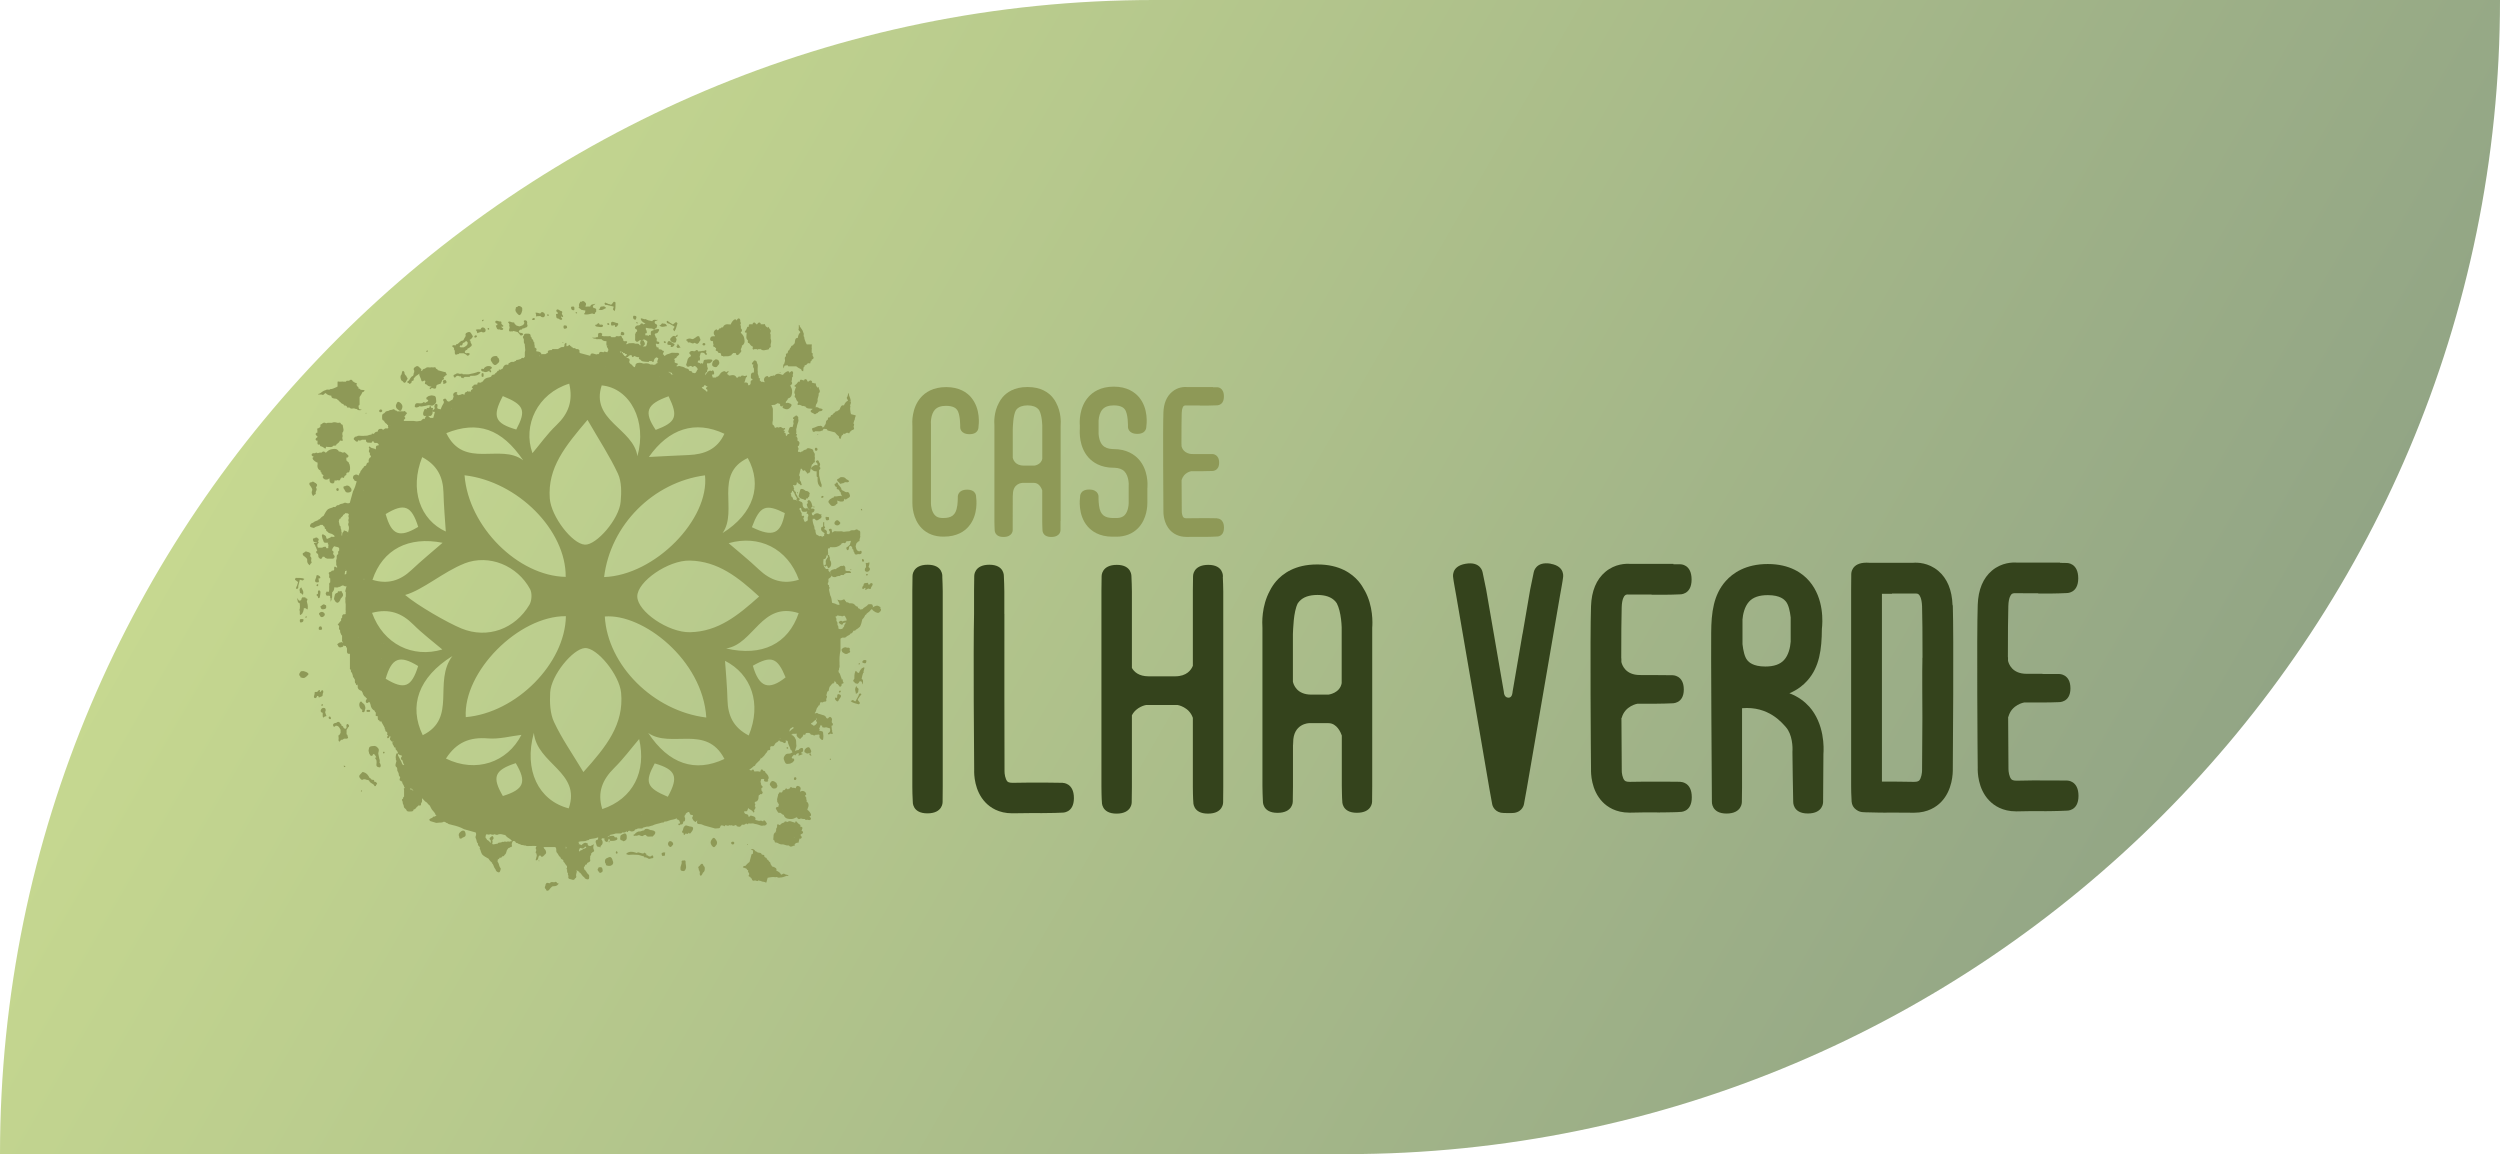 <svg xmlns="http://www.w3.org/2000/svg" xmlns:xlink="http://www.w3.org/1999/xlink" id="Camada_2" data-name="Camada 2" viewBox="0 0 388.02 179.13"><defs><style>      .cls-1 {        fill-rule: evenodd;      }      .cls-1, .cls-2 {        fill: #8e9957;      }      .cls-1, .cls-2, .cls-3, .cls-4 {        stroke-width: 0px;      }      .cls-3 {        fill: url(#Gradiente_sem_nome_8);      }      .cls-4 {        fill: #34431c;      }    </style><linearGradient id="Gradiente_sem_nome_8" data-name="Gradiente sem nome 8" x1="66.48" y1="15.93" x2="321.55" y2="163.2" gradientUnits="userSpaceOnUse"><stop offset="0" stop-color="#c6d890"></stop><stop offset="1" stop-color="#92a585"></stop></linearGradient></defs><g id="Camada_3" data-name="Camada 3"><g id="Landmarks"><path class="cls-3" d="m179.13,0h208.89c0,98.86-80.26,179.13-179.13,179.13H0C0,80.26,80.26,0,179.13,0Z"></path><g><path class="cls-2" d="m150.72,61.67c-.62-.73-1.8-1.59-3.87-1.59s-3.26.86-3.9,1.58c-1.47,1.64-1.38,3.91-1.34,4.44v11.98c0,.34.01,2.43,1.44,3.9.84.86,1.99,1.31,3.33,1.31h.1c2.07,0,3.25-.85,3.87-1.59,1.53-1.79,1.19-4.29,1.15-4.57,0,0,.08-1.13-1.39-1.13s-1.45,1.07-1.45,1.07c0,0,.01.7-.08,1.42h-.01c-.19,1.54-.97,1.9-2.14,1.91-.07,0-.14,0-.21,0-.49-.02-.85-.15-1.1-.42-.53-.53-.63-1.51-.63-1.83v-12.24c-.05-.41,0-1.62.61-2.31.37-.41.94-.61,1.74-.61,1.17,0,1.55.43,1.67.58.58.66.52,2.76.52,2.76,0,0-.02,1.06,1.45,1.06s1.39-1.13,1.39-1.13c.04-.28.38-2.79-1.15-4.58"></path><path class="cls-2" d="m163.93,62.52c-.16-.3-.35-.6-.59-.88-.62-.72-1.78-1.57-3.82-1.57h-.08c-2.05,0-3.2.86-3.82,1.57-.24.28-.43.58-.58.88-.8,1.45-.74,3.06-.7,3.48v14.82c0,.14.02,1.29.04,1.41,0,0-.07,1.11,1.37,1.11s1.43-1.05,1.43-1.05v-1.39s.01-4.17.01-4.17c0,.36.02.43.02.03,0-1.79,1.48-1.81,1.48-1.81h1.82c.8,0,1.16.89,1.25,1.15v4.7s.02,1.3.04,1.43c0,0-.08,1.11,1.37,1.11s1.43-1.05,1.43-1.05v-1.45h.02v-14.84c.04-.43.09-2.03-.7-3.48m-3.41,9.75h-1.59c-1.37,0-1.67-.95-1.73-1.21v-4.46c.02-.42.05-2.09.47-2.89.04-.07.08-.13.14-.19.36-.39.91-.59,1.68-.6.77,0,1.33.21,1.69.6.05.06.1.12.14.19.41.8.49,2.18.46,2.89v4.6c-.18.96-1.25,1.07-1.25,1.07Z"></path><path class="cls-2" d="m178.09,75.74c.04-.53.13-2.81-1.35-4.45-.65-.72-1.86-1.59-3.93-1.59-.03,0-.07,0-.1,0h0c-.72-.03-1.23-.22-1.58-.6-.43-.46-.58-1.18-.62-1.72h0v-2.13h0c.04-.54.19-1.25.62-1.72.37-.41.95-.61,1.75-.61,1.17,0,1.55.43,1.67.58.58.66.52,2.77.52,2.77,0,0-.02,1.07,1.45,1.07s1.4-1.13,1.4-1.13c.04-.28.38-2.8-1.16-4.59-.63-.73-1.81-1.61-3.89-1.61s-3.27.86-3.92,1.58c-1.48,1.65-1.4,3.93-1.35,4.46v.52c-.04.53-.13,2.81,1.35,4.45.65.72,1.86,1.58,3.92,1.58.04,0,.07,0,.11,0h0c.71.03,1.23.22,1.57.6.63.69.67,1.9.63,2.31v2.62c0,.32-.11,1.31-.64,1.84-.26.26-.63.4-1.11.43h0c-.07,0-.62,0-.7,0-1.17-.02-1.96-.38-2.15-1.93h0c-.1-.72-.08-1.42-.08-1.42,0,0,.02-1.07-1.46-1.07s-1.4,1.13-1.4,1.13c-.04.28-.38,2.8,1.16,4.59.63.73,1.8,1.6,3.88,1.6.02,0,.02,0,.04,0,.02,0,.53,0,.56,0,1.35,0,2.51-.46,3.35-1.32,1.43-1.46,1.45-3.57,1.45-3.92v-2.36Z"></path><path class="cls-2" d="m188.91,80.44l-1.39-.02h-.93c-.46,0-1.22,0-2.41.02-.35,0-.45-.09-.49-.13-.21-.21-.28-.75-.27-.97v-.03s0-.06,0-.06c0-.05-.02-2.14-.03-4.78h.03c.31-1.15,1.48-1.34,1.48-1.34h1.79c.14.01,1.3-.02,1.42-.03,0,0,1.11.07,1.11-1.29s-1.06-1.34-1.06-1.34h-1.4s-.17,0-.17,0h0s-1.47,0-1.47,0c-1.37,0-1.68-.96-1.74-1.22v-.33h-.01c0-2.08.01-3.91.04-4.8.02-.78.24-1.04.3-1.1.08-.07.2-.09.25-.09h.03s2.22,0,2.22,0v.02h1.21c.14,0,1.3-.03,1.42-.04,0,0,1.12.08,1.12-1.38s-1.05-1.43-1.05-1.43h-.64v-.03h-4.03c-.4-.03-1.42-.03-2.33.75-.84.71-1.29,1.78-1.34,3.21-.1,2.81,0,14.37,0,15.22-.01.36,0,1.96,1.07,3.07.44.46,1.24,1.01,2.51,1.01.03,0,.06,0,.09,0,.94-.01,1.58-.02,2-.01h0s.33,0,.33,0c.31,0,.41,0,.42,0h0s.45,0,.45,0c.14,0,1.3-.03,1.42-.05,0,0,1.11.08,1.11-1.38s-1.06-1.43-1.06-1.43"></path><path class="cls-4" d="m260.84,121.34l-2.32-.02h-1.56c-.77-.01-2.01-.01-4,.03-.59.01-.75-.16-.8-.21-.35-.35-.47-1.24-.45-1.62v-.05s0-.1,0-.1c0-.09-.03-3.55-.05-7.94h.04c.5-1.9,2.46-2.21,2.46-2.21h2.97c.23,0,2.17-.03,2.36-.06,0,0,1.85.12,1.85-2.14s-1.75-2.22-1.75-2.22l-2.33-.02h-.29s-2.43-.01-2.43-.01c-2.28,0-2.79-1.58-2.89-2.03v-.54h-.02c0-3.46.02-6.49.07-7.96.04-1.31.39-1.73.5-1.82.13-.13.32-.15.41-.16l.04.02h3.69v.03h2.01c.23.01,2.16-.04,2.35-.06,0,0,1.85.12,1.85-2.3s-1.75-2.37-1.75-2.37h-1.07v-.06h-6.69c-.66-.05-2.35-.04-3.88,1.24-1.39,1.17-2.14,2.96-2.22,5.32-.17,4.67-.02,23.86,0,25.29-.02.6,0,3.25,1.78,5.09.74.77,2.06,1.67,4.18,1.67h.16c1.55-.04,2.61-.04,3.32-.04h0s.55,0,.55,0c.51,0,.69.02.7.02v-.02h.75c.23,0,2.16-.03,2.35-.07,0,0,1.85.13,1.85-2.28s-1.75-2.38-1.75-2.38"></path><path class="cls-4" d="m320.87,121.15l-2.32-.02h-1.55c-.77-.01-2.01-.01-4,.04-.59,0-.75-.16-.81-.22-.35-.35-.47-1.24-.46-1.62v-.06s0-.09,0-.09c0-.08-.03-3.56-.05-7.93h.04c.5-1.91,2.45-2.22,2.45-2.22h2.97c.23.01,2.16-.03,2.36-.05,0,0,1.85.12,1.85-2.14s-1.75-2.23-1.75-2.23h-2.33s-.29-.01-.29-.01v-.02h-2.43c-2.28,0-2.79-1.58-2.89-2.03v-.54h-.02c0-3.46.02-6.5.07-7.96.04-1.3.39-1.73.5-1.83.14-.12.33-.15.41-.15h.04s3.69.01,3.69.01v.04h2c.23,0,2.16-.04,2.35-.07,0,0,1.86.12,1.86-2.29s-1.75-2.38-1.75-2.38l-1.07-.02v-.04h-6.68c-.66-.05-2.36-.04-3.88,1.23-1.39,1.17-2.14,2.96-2.22,5.32-.17,4.67-.02,23.87,0,25.29-.02.6,0,3.25,1.78,5.09.74.77,2.06,1.68,4.17,1.68.05,0,.11,0,.16,0,1.56-.04,2.61-.04,3.32-.04h0s.55,0,.55,0c.51,0,.69.02.71.02v-.02h.75c.23,0,2.16-.04,2.35-.07,0,0,1.85.12,1.85-2.29s-1.75-2.38-1.75-2.38"></path><path class="cls-4" d="m280.77,109.64c-.65-.72-1.63-1.51-3.04-2.04,1.27-.53,2.17-1.27,2.77-1.95,1.91-2.12,2.25-4.89,2.27-8.03.12-.99.38-4.7-1.95-7.42-1.03-1.21-3-2.66-6.45-2.66s-5.44,1.43-6.51,2.63c-1.91,2.13-2.25,4.9-2.27,8.03-.05.47.09,26.03.11,26.22,0,0-.12,1.85,2.27,1.85s2.38-1.75,2.38-1.75l.03-2.31h0s0-12.29,0-12.29c4.12-.36,6.22,2.29,6.79,2.92,1.03,1.14,1.09,3.16,1.03,3.84,0,0,.09,7.54.12,7.73,0,0-.12,1.85,2.27,1.85s2.37-1.75,2.37-1.75l.05-7.48c.07-.89.21-4.67-2.24-7.4m-9.3-16.25c.62-.68,1.57-1.01,2.91-1.01,1.95,0,2.57.72,2.78.96.44.51.66,1.54.77,2.5v3.76h0c-.07.89-.32,2.08-1.03,2.85-.62.68-1.58,1.01-2.91,1.01-1.95,0-2.57-.72-2.78-.96-.44-.51-.65-1.54-.76-2.51v-3.75h-.01c.07-.9.33-2.08,1.03-2.85Z"></path><path class="cls-4" d="m303.05,93.94c-.08-2.38-.83-4.17-2.23-5.35-1.53-1.28-3.23-1.3-3.9-1.24h-6.71c-.15,0-.33-.02-.51-.02-2.4,0-2.37,1.74-2.37,1.74l-.02,2.32h0v6.93c0-.06,0,.05,0,.28h0v1.6c0,1.79,0,4.58,0,7.28v14.39s0,0,0,0c-.02.02.03,2.16.07,2.37,0,0-.06.9.73,1.44.39.3.81.36,1,.37.17.02.35.03.55.03.07,0,.12,0,.19,0,.65.02,1.57.04,1.73.04h.76v.02s.19-.02.71-.02h.56c.7,0,1.77,0,3.33.02h.16c2.12,0,3.45-.91,4.19-1.68,1.78-1.85,1.81-4.5,1.8-5.11.01-1.43.16-20.71,0-25.4m-4.72,8.17v.54c-.05.26,0,8.74,0,8.74-.02,4.4-.05,7.88-.05,7.97v.1s0,.04,0,.04c.01.38-.11,1.28-.45,1.63-.06.05-.22.22-.81.21-2-.04-3.25-.04-4.02-.04h-.95v-6.51h0v-22.64h1.56v-.04h3.75c.09,0,.28.02.41.15.11.09.46.52.51,1.83.05,1.47.07,4.52.07,8h-.02Z"></path><path class="cls-4" d="m211.82,91.67c-.26-.5-.58-.99-.97-1.46-1.02-1.19-2.94-2.6-6.33-2.6-.02,0-.04,0-.06,0s-.04,0-.07,0c-3.38,0-5.3,1.42-6.32,2.6-.39.46-.72.95-.97,1.46-1.32,2.41-1.21,5.06-1.16,5.77v24.54c0,.23.04,2.15.07,2.34,0,0-.13,1.84,2.27,1.84s2.37-1.74,2.37-1.74l.03-2.31h0s0-6.91,0-6.91c.02.59.03.71.03.04,0-2.96,2.46-3,2.46-3h3.02c1.31,0,1.92,1.47,2.07,1.92v7.79h0s.03,2.16.07,2.36c0,0-.13,1.84,2.27,1.84s2.36-1.74,2.36-1.74l.02-2.4h0v-24.58c.06-.71.17-3.36-1.16-5.77m-5.64,16.15h-2.65c-2.27,0-2.77-1.57-2.86-2.01v-7.39c.04-.69.07-3.45.76-4.78.08-.1.15-.21.24-.3.6-.66,1.51-.98,2.79-.99,1.27,0,2.19.33,2.79.99.08.1.16.2.23.3.69,1.33.81,3.61.76,4.78v7.62c-.28,1.58-2.06,1.78-2.06,1.78Z"></path><path class="cls-4" d="m146.26,89.48s.13-1.83-2.27-1.83-2.36,1.74-2.36,1.74l-.03,2.3h0s0,6.9,0,6.9v.28h0v23.18s0,0,0,0c-.01.02.03,2.15.07,2.36,0,0-.13,1.83,2.27,1.83s2.36-1.74,2.36-1.74l.02-2.4h0v-7.09h0v-23.21c0-.22-.04-2.14-.07-2.33"></path><path class="cls-4" d="m164.96,121.5l-2.3-.03h-1.54c-.76-.01-1.99-.01-3.96.03-.58,0-.75-.16-.8-.21-.34-.35-.46-1.23-.45-1.6v-.05s0-.1,0-.1c0-.08-.05-22.66-.02-24.25h-.01v-3.5c0-.22-.04-2.13-.07-2.32,0,0,.13-1.82-2.25-1.82s-2.35,1.73-2.35,1.73l-.03,2.29h0v3.64c-.13,5.7,0,22.88.02,24.22-.02.59,0,3.21,1.77,5.04.73.76,2.04,1.66,4.13,1.66.05,0,.1,0,.16,0,1.54-.03,2.58-.04,3.28-.04h0s.55,0,.55,0c.5.01.68.02.69.02v-.02h.74c.23.01,2.14-.03,2.33-.06,0,0,1.83.12,1.83-2.26s-1.74-2.36-1.74-2.36"></path><path class="cls-4" d="m189.81,89.51s.13-1.84-2.27-1.84-2.37,1.74-2.37,1.74l-.03,2.3h0s0,6.91,0,6.91c0-.05,0,.05,0,.29h0v4.43c-.26.63-.94,1.63-2.75,1.63h-4.12c-1.52,0-2.25-.7-2.59-1.3v-11.83c0-.22-.04-2.14-.07-2.33,0,0,.12-1.84-2.27-1.84s-2.36,1.74-2.36,1.74l-.03,2.3h0s0,6.91,0,6.91c0-.05,0,.05,0,.29h0v1.59c0,1.78,0,4.56,0,7.25v14.33s0,0,0,0c-.01.03.03,2.16.07,2.36,0,0-.13,1.84,2.27,1.84s2.36-1.74,2.36-1.74l.03-2.39h0v-7.1h0v-4.03c.7-1.37,2.21-1.6,2.21-1.6h4.88s1.78.28,2.37,1.99v10.67s0,0,0,0c-.01.03.03,2.16.07,2.36,0,0-.13,1.84,2.27,1.84s2.36-1.74,2.36-1.74l.02-2.39h0v-7.1h0v-23.21c0-.22-.04-2.14-.07-2.33"></path><path class="cls-1" d="m135.44,93.98c0-.2-.22-.21-.4-.2-.15-.01-.32-.03-.39.15-.22.25-.58.33-.78.62-.02,0-.05.02-.08.02-.1-.05-.2.11-.31,0-.06-.13-.17-.14-.29-.18v.02c-.03-.15-.05-.3-.25-.31-.03,0-.04-.01-.07-.01-.09-.12-.2-.21-.3-.31-.19-.15-.41-.15-.63-.15h-.15c-.1-.13-.23-.17-.39-.14-.1-.05-.1-.23-.23-.23h.02c-.04-.18-.17-.28-.29-.21-.3.17-.61.17-.94,0,.14.2.18.41.3.58,0,.09.01.19.04.27-.12-.02-.25-.04-.37-.06-.19-.12-.41-.2-.64-.24-.02,0-.05-.03-.07-.03-.03,0-.06,0-.08-.01-.06-.39-.07-.81-.28-1.16-.03-.07-.03-.15-.05-.22,0,0,0-.01,0-.01-.05-.22-.11-.42-.14-.64.01-.05.03-.1.04-.15.06-.11.06-.24-.06-.34.03-.1.06-.22-.09-.27-.02,0-.04,0-.06-.02-.01-.05-.02-.11-.03-.16.02-.06.04-.12.05-.18.03-.01.06-.02.06-.09v-.47c.11-.08.21-.16.31-.23.12-.12.17-.22.15-.32.16.31.43.29.72.25.04-.04.08-.08.12-.12.02,0,.05.02.06.02.06,0,.09-.03.12-.06.17.04.33.04.45-.15h.07c.16-.04.39.13.47-.15.1-.04.21-.1.31-.16h.31s.07-.05.11-.05c-.04.01-.09,0-.11.05h.33c.11-.02.13-.07.05-.15-.18-.28-.46-.1-.69-.17-.03-.05-.1-.06-.15-.07-.02-.17-.02-.34-.02-.51-.1-.2-.21-.35-.46-.18-.05,0-.11-.09-.17,0-.13,0-.22,0-.28.14-.08.04-.15.07-.24.11-.03.02-.06.03-.1.05-.1.02-.14.07-.14.15-.02.01-.02.02-.03.03-.13-.02-.28-.02-.47.07-.08,0-.16.03-.21.08-.24.11-.3.28-.19.51.05.09.09.19.14.29-.01-.07-.04-.14-.14-.22-.02-.12-.06-.23-.15-.3-.06-.05-.11-.1-.17-.17v-.14c-.02-.08.06-.26-.15-.14h-.29s-.02-.1-.02-.15c-.1-.05-.15-.13-.21-.2-.06-.21-.14-.41-.13-.65v-.08c.03-.15,0-.31.04-.46.41,0,.42-.32.45-.62h0c.04.05.06.1.11.17.1-.24.21-.4.13-.61-.02-.21,0-.41,0-.61.15.06.27.06.31-.17.31-.01.65.03.95-.03.28-.08.59-.21.81-.45.02-.04.05-.09.07-.15.13.02.23-.01.32-.06.15.15.22.05.31-.08.06-.03.08-.1.08-.16h.16c.16.02.3-.04.45-.07.04.04.07.03.1.03-.06.19-.11.38-.17.59-.1.09-.22.19-.32.3-.26.07-.27.24-.16.43.08.13.19.18.28,0,.12-.17-.03-.5.31-.56.14.03.17.17.26.24-.03.18.04.31.21.38-.05.12-.05.24.08.33.06.38.26.5.62.32.12.05.24.03.37,0,.16-.06.2-.2.18-.33,0-.15-.1-.24-.26-.14-.03.03-.06.04-.09.06-.47-.07-.5-.46-.58-.8.02-.11.06-.19.08-.31.01-.04.03-.09.05-.15.03-.03.07-.07.11-.12.06-.01.1-.07.12-.14.09-.05.32,0,.23-.25,0-.04.02-.1.04-.15,0-.18.18-.36.06-.55,0-.02.02-.02.02-.04,0-.06,0-.14,0-.21.02-.25.05-.51-.31-.56.09.03.12.09.14.16-.03-.06-.05-.13-.14-.16-.17-.23-.35-.13-.53-.02-.07,0-.14.02-.22.02-.2-.02-.39-.02-.56.13-.03,0-.05,0-.08.03-.29.01-.58.04-.86.08-.21-.08-.44-.11-.67-.08-.02,0-.05,0-.07,0h-.37c-.15,0-.32-.07-.46.05-.08.05-.16.11-.23.15,0-.08,0-.16-.05-.24,0-.2,0-.42-.31-.33-.21.04-.17.18-.08.28.13.15.11.28.05.43-.05.03-.07.07-.08.11-.14,0-.3.01-.38-.16.13-.37-.09-.5-.38-.62v-.08c.2-.12.2-.26,0-.38v-.64h-.12c-.08.17-.03.36-.04.56-.01.12-.07.2-.2.24-.07.02-.18.02-.11.15-.09.44.27.57.54.78-.06.1-.09.19-.08.31v.17c-.18-.1-.28-.08-.23.14-.14-.1-.25-.29-.46-.14-.1-.05-.21-.12-.31-.17-.08-.05-.15-.11-.23-.12-.04-.13-.06-.27-.11-.41,0-.16.03-.31-.15-.4v-.07c.01-.21-.04-.42-.15-.62-.08-.2-.11-.42-.15-.64,0-.1,0-.19.02-.29h.31s.02.03.02.03c.16.29.37.26.6.09.06-.04.13-.08.21-.14.06-.02.1-.04.11-.09.1-.07.13-.15.11-.25,0-.05,0-.11-.06-.16.02-.06.08-.14.06-.16-.06-.07-.13.01-.2,0-.05-.02-.1-.05-.15-.07-.23-.19-.68-.13-.9.23-.08-.02-.21-.03-.22-.14,0-.1-.03-.19-.06-.29.24,0,.41-.15.44-.38.04-.3-.25-.23-.44-.27-.04,0-.07.02-.11.02,0-.06.01-.12.05-.19.1,0,.22-.05.19-.13-.08-.33-.14-.67-.4-.93-.07-.06-.18-.12-.28-.02-.06.06-.19.12-.05.25v.22c-.12.01-.17.09-.15.18.07.31.15.63.43.81h0c-.2,0-.21-.23-.39-.28-.26.2-.63-.02-.68-.44-.03-.23.05-.44-.29-.55-.14-.04-.27-.13-.41-.2.1.03.21,0,.22-.12.05-.21-.1-.3-.28-.33-.02-.26-.26-.44-.32-.69.09-.17,0-.21-.15-.24,0-.11-.05-.18-.16-.24v-.06c.1-.09.1-.15,0-.24v-.08c0-.09,0-.2-.1-.26.01-.05.03-.08.03-.13.07.02.15.05.22.06.24,0,.32-.15.32-.34,0-.06.02-.12.02-.18.13.16.3.29.5.39.05.06.09.18.19.1.09-.08.07-.19-.02-.27.02-.22-.14-.36-.24-.54,0-.24.14-.48-.07-.7h-.02c.09-.35.19-.7.27-1.06.06.02.12.03.18.05.07.23.17.39.43.2.13.08.14.28.31.32-.02.11.02.17.13.19.09.02.13-.03.17-.11.09-.06.31-.01.22-.26.02-.04.03-.1.04-.14.08-.3.17-.59.25-.9.15-.02.2-.13.23-.25.3-.04.23-.24.19-.43.05-.18.06-.38,0-.56,0-.02,0-.04.01-.06,0-.17.06-.36-.09-.51-.04-.06-.08-.13-.11-.19-.02-.43-.37-.41-.65-.5-.2-.06-.38-.02-.47.2h-.03s-.03,0-.03,0c-.23.02-.41.15-.58.31-.1-.02-.16,0-.19.11-.1-.03-.2-.06-.29-.08-.09-.02-.12.02-.14.05,0-.04,0-.08-.03-.14,0-.17.18-.34.05-.52-.02-.04-.03-.07-.05-.09,0-.06-.02-.13-.02-.18.08,0,.14-.05.18-.1.03-.11.06-.21.08-.31.03-.1,0-.18-.08-.27-.01-.07-.06-.08-.13-.12-.07-.02-.14-.08-.1-.16.07-.23-.04-.39-.17-.54-.05-.07-.11-.07-.16-.05.05.02.1.03.16.05,0-.05.02-.1.03-.15.19-.16.01-.2-.09-.27.15-.28-.04-.57.08-.86.02-.05.02-.1.04-.15.02-.31.16-.59.24-.89.09-.21-.08-.43,0-.64-.11-.1-.14-.36-.4-.27-.12.16-.36.16-.42.37-.03.16.08.18.18.2-.15.19-.18.39-.09.62-.02.08-.04.15-.06.23-.02.05-.03.09-.04.14-.02.07-.04.15-.06.22-.05-.02-.11-.02-.15-.03-.3-.03-.38.19-.43.42-.05.18-.21.39.09.53-.02.04-.02.09-.04.14-.23-.02-.31.09-.35.3,0,0-.02,0-.03,0-.21-.03-.14-.19-.15-.3-.02-.16-.12-.16-.23-.16.05-.12.14-.29,0-.34-.05-.01-.09-.03-.14-.05.06-.08.13-.14.24-.17.11-.04-.04-.24-.07-.21-.24.17-.37-.08-.54-.13-.11-.02-.22-.07-.29.08-.16.01-.34-.21-.49.04-.08-.03-.15-.04-.21-.07-.02-.2-.14-.35-.31-.44-.05-.24-.02-.47.04-.71v-1.54c.02-.13,0-.28-.07-.41-.07-.12-.08-.28-.16-.39.1,0,.19.02.29.02.05-.06.11-.05.17-.04.13.04.2-.08.27-.16.1.04.16,0,.19-.1.16.03.3.08.45.13-.01.04-.03.09-.04.15.09.26.23.29.45.12.05-.03.08-.06.13-.1-.03.05-.06.07-.09.1-.11.14-.13.26,0,.39h.07c.47.28.81.2,1.13-.23.23-.3.09-.45-.21-.53-.18-.12-.36-.1-.56-.03,0-.04,0-.08-.02-.1.02-.27.34-.35.33-.63.12-.01.21-.05.31-.13.31-.22.3-.51.35-.84.03-.43-.11-.69-.28-1,0-.02.02-.05.02-.08.29-.13.34-.34.16-.6.01-.05.03-.1.04-.14.06-.15.02-.31.04-.47.15-.09.19-.22.1-.38.05-.17.15-.36,0-.54-.1-.09-.23-.06-.33.05-.07.01-.1.07-.11.13-.04,0-.06-.01-.08-.02.03-.16-.09-.19-.2-.2-.2-.02-.72.37-.77.57-.1-.01-.2-.05-.29-.07-.4-.21-.83-.13-1.03.2-.11-.03-.25-.13-.34.05-.11,0-.26-.12-.33.08-.09,0-.15.03-.19.11-.02,0-.06-.02-.09-.03-.03-.11-.06-.18-.2-.16-.41.04-.63.54-.39.89-.01,0-.02.04-.03.07-.09-.03-.2-.06-.3-.08-.07-.03-.12.01-.18.02-.06-.08-.15-.15-.24-.22v-.15c.13-.2-.04-.19-.16-.23v.07h0s.03-.05,0-.07c.07-.31-.2-.54-.15-.85v-.15c-.06-.31,0-.61,0-.93.04-.22-.2-.39-.15-.61-.14-.07-.24-.31-.46-.14-.06.13-.21.22-.26.36-.02.03-.05.03-.05.07h.01s0,0,0,0c.02.18.13.16.24.16h0c-.11.22-.08.43.07.62v.62h-.16c-.31.06-.31.31-.31.53,0,.19-.08.43.23.46v.17c-.24.04-.29.19-.27.41.02.19-.08.32-.24.4-.07.04-.16-.02-.15-.08,0-.42-.32-.34-.62-.35.25-.29.11-.68.43-.9.09-.08-.1-.23-.12-.2-.18.23-.37.02-.55.02-.12.02-.24,0-.26.16-.15.05-.39-.13-.46.16h-.23c-.14-.37-.51-.47-1.01-.32h-.15v.02c-.04-.11-.12-.17-.23-.17,0-.13-.01-.26-.18-.29h-.04v-.03c.26.17.34,0,.4-.21-.18-.06-.26.2-.45.12-.19-.22-.36-.09-.55,0-.06.03-.12.08-.18.11-.11.07-.14.15-.13.24-.08,0-.14.06-.18.21-.09.02-.15.05-.15.15-.03.01-.05.01-.07.01-.11,0-.21-.01-.24.15h-.53c0-.08,0-.16-.09-.23,0-.08,0-.15,0-.23h.09c.22.02.24-.12.22-.28-.03-.16-.05-.32-.22-.38-.09-.02-.09.08-.1.14-.37-.2-.61,0-.81.26-.09.13-.17.26-.24.38-.02-.22,0-.44.3-.56,0,0-.03-.07-.03-.1,0-.21.27-.41.02-.63.05-.13-.01-.24-.03-.35-.04-.22.06-.28.26-.22.25.03.38-.18.52-.32.13-.12.04-.26-.15-.28-.22,0-.45-.04-.67.02-.16.03-.41-.05-.48.21-.01.04-.03.1-.03.15-.03.1-.05.19-.09.3-.1-.08-.21-.24-.31,0-.14-.15-.33-.16-.5-.23.03-.1.05-.18.08-.29.11.03.22.06.27-.08.03-.17.04-.33-.04-.49.06-.2.11-.39.16-.59.04-.02.07-.03.09-.06.15-.02.28,0,.4.04.05.03.1.06.14.11.09.08.11.28.28.17.19-.13-.06-.22-.08-.34.08-.27.13-.51-.29-.27-.09.05-.2-.04-.29.04-.22.02-.45.04-.65.07.03-.16-.08-.19-.18-.22-.15-.02-.21.09-.29.17-.07,0-.16,0-.23.01-.26-.1-.5-.03-.63.17-.13.19.12.3.22.45-.03.07-.04.15-.07.22-.14.02-.26.09-.3.23-.13.06-.13.17-.16.28-.05.15-.08.3-.12.45-.03.09-.06.2-.1.3.13.35.28.39.67.18.05,0,.1.03.15.03.16.21.3.13.42-.03.07.01.15.03.22.06.14.15.34.26.34.49-.2.16-.17.52-.48.58-.14-.03-.25-.06-.37-.09-.03-.32-.33-.19-.48-.3-.06-.35-.37-.31-.61-.4-.24-.24-.59-.21-.88-.33-.15-.03-.32.13-.48.03,0-.03.01-.04.02-.07.19-.16.37-.32-.05-.4-.11-.06-.29-.04-.25-.24.04-.13.06-.24-.06-.34,0-.01,0-.03-.01-.05.05-.05.11-.09.17-.14.13,0,.2-.08.22-.22.07-.06.14-.11.2-.17.19-.15.32-.3,0-.44h-.48c-.24.02-.49-.08-.71.07-.28.13-.62.13-.85.4,0,0,0,0,0,0-.04,0-.07-.02-.12-.03-.02-.15-.1-.2-.2-.22.05-.09.09-.2.12-.31.11-.18.04-.25-.15-.23-.14-.26-.39-.2-.61-.24v-.22c-.08-.11-.19-.06-.3-.08h0c-.08-.19-.17-.4-.12-.58.05.01.09.04.14.05.15.05.31.07.39-.12-.02-.27-.24-.21-.41-.27h0c-.07-.21.15-.48-.16-.62,0-.13-.06-.22-.12-.34-.08-.18,0-.28.2-.28.26-.03.33-.26.43-.44.09-.16-.04-.27-.22-.23-.23.04-.45.07-.65.19-.15.07-.4.06-.4.33v.45c-.12-.04-.26-.17-.31.09-.17-.1-.35-.08-.54-.09v-.3c.11,0,.23,0,.24-.15-.01-.17-.05-.33-.16-.47v-.25c.32.09.65.12.99.12.17.13.35.32.49-.04.21.04.18-.14.23-.25.15-.23-.02-.35-.2-.45-.02,0-.04,0-.08-.03,0-.02-.03-.05-.04-.1-.12-.43.36-.26.47-.49-.29.1-.65-.17-.87.22-.14-.04-.29-.06-.44-.1-.06-.01-.09-.02-.15-.03-.05-.02-.1-.04-.14-.06-.05,0-.11-.03-.15-.04-.05-.12-.12-.14-.22-.06-.07-.02-.15-.04-.24-.06-.1-.03-.19-.06-.28-.08-.11-.02-.19,0-.15.13.09.15.12.34.31.4.02.06.07.09.14.11.1.05.19.11.28.15-.13.05-.27.09-.39.14,0-.16-.12-.16-.23-.16-.15.02-.17.14-.23.24-.07.02-.16.05-.23.07-.27-.03-.47.11-.55.32-.07.21.2.26.32.37v.24c-.12.07-.23.16-.23.31-.11.09-.07.2-.07.3v.47c0,.11,0,.2-.01.3.23.32.37.32.7,0h.15c.07.06.13.04.18.03-.13.02-.2.11-.23.24-.04.28.02.41.14.49-.08,0-.16.02-.23,0-.15-.32-.45-.22-.7-.23-.29-.17-.61-.04-.92-.07-.18,0-.27.19-.46.15v-.08c.15-.21.28-.41-.16-.39-.12,0-.28.06-.31-.16.01-.13,0-.25-.15-.3-.02-.05-.05-.1-.07-.16-.05-.25-.19-.29-.39-.14-.2.06-.48-.17-.62.14h-.62c-.15-.31-.41-.08-.62-.14-.28-.04-.58.06-.84-.08-.09-.12.22-.33-.09-.39-.15-.15-.29-.03-.43,0-.2.18.06.45-.17.61-.12.02-.23-.03-.32.08h-.53c.17.08.34.19.53.15.19.17.41.04.62.08h.31c.21.23.46.34.78.31.03.25-.08.52.07.77.07-.03.08-.1.08-.16h0s-.08.09-.09.16c.01.27.4.48.16.79-.04.06-.05.12-.07.17-.04-.01-.07-.02-.11-.03-.17.01-.33-.22-.49.03-.05-.02-.1-.03-.14-.03-.19-.04-.38-.11-.52.09,0,.02-.01.05-.01.07-.02.05-.03.09-.06.15-.04.03-.03.08-.02.14,0-.04.02-.09.02-.14-.03-.01-.09-.02-.13-.04-.08.07-.16.1-.26.09-.15-.05-.3-.09-.46-.13-.16-.03-.32-.07-.43.13-.02.07-.04.14-.06.21-.53-.14-1.07-.29-1.61-.43-.06-.09-.09-.2-.05-.38-.08-.16-.21-.25-.39-.23h-.16c-.09-.21-.3-.14-.46-.15-.04-.12-.12-.16-.23-.16,0-.1-.05-.15-.16-.15-.17-.26-.2-.26-.3-.08-.06,0-.13.02-.16.08-.05.02-.11.02-.17,0,0-.03,0-.05,0-.08-.04-.03-.05-.06-.05-.1,0,.03,0,.07.05.1,0-.1,0-.22,0-.34,0-.09-.07-.13-.15-.04-.19.12-.17.29-.15.46-.05.03-.1.07-.13.15-.22-.02-.44-.02-.61.16-.11,0-.18.04-.23.15h-.54c-.15.05-.38-.13-.46.15h-.16c-.17.04-.38,0-.46.23v.24h-.15c-.05.09-.13.14-.24.16h-.46c-.06,0-.12,0-.18.02.03-.05.03-.12-.03-.19-.15-.19-.42-.26-.69-.24-.01-.07-.02-.14-.06-.21.15-.14.06-.23-.07-.31-.03-.07-.09-.09-.16-.09,0-.05,0-.1,0-.15.03-.17-.05-.31-.08-.46.14-.13,0-.18-.08-.24-.04-.21-.1-.4-.3-.54,0-.12-.02-.24-.16-.3,0-.04,0-.08-.01-.14,0-.2-.11-.31-.29-.32-.07,0-.14,0-.21,0-.26-.02-.51-.05-.56.3.03-.09.09-.12.15-.14-.06.03-.13.05-.15.14-.22.17-.13.35,0,.53,0,.08,0,.15.01.23-.01.19-.03.4.14.55,0,.03,0,.06,0,.08.03.29.05.58.08.87-.07.22-.09.44-.07.68,0,.03,0,.04,0,.08,0,.09,0,.2,0,.3-.06,0-.11.04-.14.14-.04.06-.02.1.01.15h-.01s0-.11,0-.15c-.17,0-.36-.06-.46.15-.16.05-.31.1-.47.15-.11.02-.28-.05-.31.17-.11,0-.23.05-.3.14h-.31c-.13,0-.24.02-.31.15-.1,0-.22,0-.23.15v.07s-.05.07-.08.09c-.52-.14-.7.23-.84.61h-.08c-.05.07-.16.09-.23.16h-.08s-.02-.01-.03-.02c-.07-.04-.17-.03-.19.06,0,.04.02.05.04.09-.01.01-.04,0-.04.03-.11,0-.22-.02-.23.15-.03.04-.05.05-.08.08-.16.09-.28.23-.38.37-.11,0-.23-.03-.31.08-.1.04-.16.12-.16.23-.07.02-.15.05-.22.08-.05.05-.13.05-.2.05-.39.07-.7.24-.89.64-.1,0-.22,0-.23.15h-.31c-.31-.09-.28.14-.31.31h-.31c-.13,0-.25.02-.3.16v.07c-.29.08-.32.21-.07.38,0,.2-.37.14-.31.4-.01.04-.02.07-.04.11-.02,0-.03,0-.05-.01-.09-.14-.14-.06-.17.03-.02,0-.05,0-.07-.01-.11-.19-.21-.11-.32,0-.13.03-.25.08-.3.23-.03.09-.05.18-.08.26-.08-.1-.17-.17-.34-.14-.06,0-.12.03-.17.08-.14.01-.28.05-.42.1-.07-.08-.17-.15-.29-.18,0,0,0-.01,0-.01.05-.09.22-.12.1-.25-.11-.11-.26-.05-.36,0-.23.13-.33.35-.17.61-.08.21-.08.43-.25.58-.04,0-.09-.02-.1,0-.34.3-.6.36-.82-.15-.04-.1-.25-.1-.38,0-.09.05-.13.13-.06.22.19.23.08.4-.06.61-.13.18-.2.41-.29.62-.01.05-.03.09-.04.14-.1-.01-.21-.04-.3-.07-.05,0-.1-.02-.15-.04-.18-.13-.06-.3-.05-.46,0-.12-.02-.25-.14-.28-.13-.04-.23.05-.29.16-.05.11-.1.23-.04.35.06.17.04.28-.12.36-.1.05-.2.12-.16.26.06.18.23.07.34.11-.05.2-.11.4-.16.6-.04.11-.07.24-.11.36-.11-.02-.21-.1-.31,0-.16-.02-.28-.12-.34-.26-.08-.03-.15-.06-.22-.07h.44c.14-.02.18-.12.25-.22.19-.28.03-.59.14-.87,0-.02.02-.04.02-.04,0-.01,0-.03,0-.03,0,0,0,0,0,0,0-.15-.16-.05-.23-.08-.03-.03-.06-.06-.07-.08-.01-.09-.04-.18-.14-.21-.08-.01-.09.07-.1.13-.02.21-.19.15-.31.16-.16,0-.16.12-.16.23-.11-.05-.27-.14-.32,0-.08.22-.22.44-.21.69.01.14.05.28.22.32h.33c-.08.02-.16.08-.22.23-.02.07-.05.15-.07.23-.25-.1-.39.08-.54.25-.09,0-.11.05-.15.08-.07-.02-.14-.03-.22,0-.28.08-.55.04-.83-.02h-1.51v-.18c.21-.13.33-.27.08-.47.05-.14.24-.21.24-.38.1,0,.15-.07.14-.17,0-.11-.06-.13-.14-.14-.1-.08-.11-.3-.31-.15h-1.07c-.06-.14-.18-.16-.31-.16-.12-.26-.29-.16-.46-.08-.2.01-.39.05-.55.17-.02,0-.04,0-.06,0-.17.05-.37.04-.47.23-.05.05-.11.1-.16.15-.41.14-.29.48-.3.76,0,.22.08.37.31.4v.03s0,.03,0,.03c.09.21.26.36.46.47,0,.11.06.15.15.15v.32c.01.08.05.09.09.11-.05,0-.09.02-.13.07-.17.04-.37-.08-.53.09-.03.02-.05.04-.08.07-.05.02-.11.04-.16.07-.03-.07-.08-.12-.15-.15h-.31c-.11,0-.19.05-.23.15-.06.03-.07.09-.08.16,0,.07-.04.15-.14.13-.23,0-.36.15-.47.32h-.16c-.2-.13-.19.04-.24.15-.3-.06-.54.19-.84.15h-.15c-.32.07-.62,0-.93,0-.22-.03-.39.2-.62.16-.06.15-.31.23-.15.46.18.08.24.31.47.31.15-.02.15-.13.15-.23h0c.22.1.42.07.61-.08h.62v.16c.06.3.3.31.53.3.18,0,.44.09.47-.23h.15c.05.25.19.29.42.27.18-.02.32.08.4.24.04.06-.03.17-.08.15-.43-.02-.34.33-.35.63-.3-.25-.69-.12-.92-.43-.07-.1-.22.09-.19.11.23.18.02.38.02.55,0,.11-.01.24.15.26.06.15-.12.4.16.47v.22c-.3.12-.4.42-.33.81,0,0-.02.01-.02.01-.14.02-.26.09-.31.23-.04.16-.08.32-.29.34-.12.03-.17.14-.2.25-.11.06-.18.15-.23.26-.07.09-.12.18-.21.25-.03.1-.06.2-.09.29-.12.05-.11.19-.16.28-.04.04-.05.1-.07.15-.18-.16-.38-.24-.62-.08-.05.03-.1.04-.14.07-.12.22-.2.42.04.62.02.02.04.05.05.07.02.12.12.14.21.16.06.02.12.04.17.06-.14.54-.31,1.07-.58,1.56-.17.59-.33,1.19-.49,1.78,0,.01.03.01.03.01h-.03s0-.01,0-.01c-.1.06-.21.06-.33.06-.04,0-.1-.02-.15-.03-.16-.07-.33-.09-.49.02-.22.13-.54.05-.72.3-.28-.06-.42.13-.57.3-.15-.02-.29-.08-.41.06-.24.08-.5.14-.73.28-.31.27-.46.67-.67,1.01-.25.13-.46.33-.63.54-.1-.01-.17.02-.19.12-.26.14-.6.18-.82.42-.27.03-.42.23-.47.46-.05.17.16.24.33.28.15.05.3.13.42-.03.28-.19.65-.17.91-.39.03,0,.06,0,.08,0,.08.06.23-.06.29.08.04.12.14.19.25.24h.01c-.02.15-.04.29.15.35.02.02.04.02.06.03-.02.19.05.29.22.37.13.2.35.26.56.31.05.01.09.02.14.04.1.1.25.14.34.25.04.04.05.09.06.14,0,0-.04.04-.07.06-.21.06-.48-.15-.61.14-.14-.01-.23.07-.34.13-.18.09-.28,0-.28-.21-.03-.25-.27-.32-.44-.43-.14-.09-.26.05-.23.23.05.22.08.46.18.64.08.15.07.41.34.41h.47c-.06.13-.18.26.07.31-.11.16-.06.36-.07.54h-.32c0-.11,0-.23-.15-.23-.16,0-.33.03-.46.15h-.61s-.05-.05-.08-.06c-.07-.13-.09-.26-.08-.39.02-.06.04-.11.06-.16.06-.1.25-.19.09-.32-.03-.02-.05-.01-.07-.02.06-.06.11-.14.13-.3.04-.12-.06-.14-.12-.18-.09-.15-.22-.19-.38-.11-.09-.02-.14.04-.19.1-.28-.04-.2.15-.18.29,0,.18.11.26.26.29.16.02.25,0,.34-.01-.03.03-.06.1-.11.11-.3,0-.52,0-.19.35.07.07.01.21.12.27.07.2.16.41.23.61-.16.01-.16.12-.16.24,0,.16.13.18.24.24.03.06.05.15.08.22-.04.27.11.49.33.56.2.08.25-.2.36-.33h.24c.07.13.15.22.3.23.09.1.2.07.32.07h.45c.11,0,.2,0,.31.01.31-.23.31-.38,0-.71v-.15c.14-.21.03-.31-.15-.39v-.23c.11-.16.15-.4.38-.46.21.17.55.04.7.32v.37c-.29.12-.1.37-.16.54-.31.16-.21.44-.23.71-.16.29-.03.6-.07.92,0,.17.19.27.15.45h-.09c-.2-.15-.41-.28-.38.17-.01.12.06.28-.15.3-.14,0-.26,0-.31.15-.05.02-.1.05-.15.07-.25.04-.3.18-.16.39.06.19-.15.48.16.62v.61c-.3.15-.09.42-.16.62-.03.28.06.58-.08.84-.11.1-.32-.21-.38.1-.16.14-.04.29,0,.43.17.2.45-.06.61.17.01.11-.04.23.07.31v.54c.08-.18.19-.35.16-.54.15-.18.04-.41.08-.61v-.31c.23-.21.35-.46.31-.77.25-.03.53.08.77-.08-.03-.04-.1-.07-.16-.07h.01s.09.07.15.07c.27,0,.47-.38.79-.15.12.08.22.09.33.02.01.04-.01.08.01.11-.01.02-.02.04-.02.06-.03.13-.07.25-.1.37-.04.15-.11.3.03.42,0,.21,0,.43,0,.64-.15.27-.02.57-.07.85.12.51,0,1.02.06,1.54-.03.12-.05.23.01.33-.09.06-.19.08-.34.05-.16.07-.25.2-.23.38v.16c-.22.09-.15.3-.16.46-.1.04-.16.11-.16.22-.1,0-.15.06-.15.16-.26.19-.27.22-.08.31,0,.07.01.12.08.16.06.2-.16.47.15.61,0,.21,0,.41.13.58,0,.01.01.03.01.03,0,0,0,.01.01.01,0,.11.05.18.16.23v.53c.05.16-.13.39.15.47v.13c-.09-.11-.2-.14-.35-.07-.15-.02-.25.06-.36.14-.08.09-.31.12-.1.3.02.05.04.09.06.14.12.23.3.23.51.16h-.01c.15-.01.28-.07.31-.24v.02s.05-.05.06-.07c.03.04.04.08.11.1h.08s.09,0,.15.02v.13c.09.07.14.14.15.24v.46c.02.16.02.33.24.37h.22c0,.68,0,1.34,0,2.02.05.15-.13.38.15.46.05.03.1.01.15-.02v.02h-.15c.01.16-.06.35.16.46.05.15.1.31.15.47.02.11-.05.27.16.3.02.11.06.23.15.31v.31c0,.13.02.24.16.3,0,.11,0,.23.16.23.02,0,.04.01.07.01.07-.05.07-.1.08-.17h0c-.05.05-.08.09-.08.17.02.01.05.05.07.07-.12.52.24.7.62.84,0,.02,0,.05,0,.08.07.05.09.15.15.23v.07c0,.1.05.19.15.24h0c0,.09,0,.21.16.21.03.04.05.05.08.09,0,0,0-.01,0-.02v.02c.07.11.18.19.28.29-.15.11-.24.26-.2.49.08.18.2.22.36.09,0-.02.02-.02.03-.04.06.01.1-.01.15-.04.02.01.04.06.07.06.03.08.06.15.08.23.04.05.04.12.05.17.06.4.26.72.65.91,0,.11,0,.22.16.23v.31c-.11.3.12.27.3.29,0,.11,0,.21,0,.32,0,.13.02.25.16.31h.07c.06.24.17.25.3.14.12.26.26.51.41.76.03.03.05.02.08,0h0s-.04,0-.08,0c.02.11.08.2.16.27-.03.12-.06.21.08.27-.01.17,0,.34.22.36.08.08.11.16.08.27-.03.1-.06.22.09.26.02,0,.03.01.05.02-.08.07-.13.16-.16.26-.02.09.02.18.11.18.22-.03.24-.23.31-.37.08.05.12.14.05.32-.02.04-.04.09-.05.14.04.26.33.36.4.59.08-.06.14-.16.15-.27h0c-.11.07-.14.16-.16.27,0,.21.12.4.24.56-.03.2.15.18.26.23-.04.2.04.35.2.45.05.1.11.19.16.28-.06.15,0,.26.16.29.09.17.29.13.43.2.06.09.04.17-.06.22-.02.07-.05.15-.07.22-.04.19.17.21.24.31.02.09.05.16.08.27.07.12.05.3.21.37-.04.02-.08.05-.11.1-.07-.04-.13-.1-.2-.14-.14-.49-.45-.91-.66-1.37.03-.12.03-.24-.09-.32-.04-.01-.08-.03-.13,0-.11.11-.2.72-.1.86-.03.11-.07.21.09.27-.03.12-.06.23-.1.36-.07.24-.16.5.13.67.03.1.06.18.09.27-.1.31.23.52.22.8,0,.21.09.33.23.45,0,.05-.02.1-.04.15-.02.16-.18.36.13.44.07.04.13.08.21.14,0-.03,0-.05.01-.08h0s-.04.03-.02.08c.01.29.29.5.33.81.01.06.07.09.11.13-.09.06-.27.09-.13.29v1.07c-.14.06-.16.17-.16.31-.26.11-.16.29-.07.45,0,.21.04.4.16.56,0,.02,0,.03,0,.07.04.16.04.36.23.46h0s0,0,0,0c.06.06.11.12.16.15.13.43.48.3.76.31.22,0,.37-.07.4-.31h.07c.21-.08.35-.26.47-.45.09,0,.15-.06.15-.16h.3c.21-.01.15-.2.16-.31.03-.05.05-.09.08-.15.16-.2.04-.46.08-.69.03.04.07.08.09.11.04.05.08.09.12.12.15.17.31.34.53.45.08.12.16.2.24.29.21.12.31.32.4.54h0s0,0,.01,0h-.01c.14.35.47.57.64.88.03.14.09.28.24.31-.12.06-.24.11-.37.18-.13-.03-.22.01-.27.15-.07.03-.16.08-.24.11-.22.09-.38.2-.11.42.15.05.3.08.46.14.24.04.45.21.71.12.3-.06.63.04.92-.15,0,0,0-.02.02-.02.09.03.17.05.26.08.06.12.18.11.29.15.19.22.49.18.72.28.65.14,1.3.34,1.89.67.59.17,1.19.33,1.79.5.05.1.06.21.06.34-.01.04-.02.09-.04.15-.06.14-.09.32.02.48.13.23.05.55.3.72-.06.28.14.43.31.58-.03.15-.08.28.06.4.07.24.14.5.27.71.28.33.67.48,1.02.69.13.25.32.45.54.63-.02.09.02.16.11.2.15.25.19.59.42.81.04.28.25.43.47.48.18.04.25-.16.29-.34.05-.14.11-.28-.05-.41-.18-.28-.15-.65-.39-.91,0-.03,0-.04,0-.07.07-.09-.06-.23.09-.3.13-.03.19-.14.24-.24v-.02c.15.03.29.05.35-.14.01-.02.02-.04.04-.06.17.03.3-.05.37-.22.2-.14.26-.35.31-.56,0-.05.03-.09.04-.15.09-.1.13-.24.25-.34.07-.07.23-.02.27-.15h.02c.15.01.28-.08.25-.21-.07-.29,0-.52.16-.75h.02c.16,0,.31,0,.4.19.06.12.17.14.28.14.09.08.2.13.31.15.11.04.22.07.31.14.1,0,.21.02.3.02.08.09.2.05.32.06.24.16.51.05.77.08.32-.02.64-.02.96,0-.12.18-.22.38-.04.6,0,.02-.01.05-.02.07,0,.17-.22.35.03.49.02.1.04.23.06.35-.02.09-.05.19-.08.29.02.04.02.07.01.11,0-.04.02-.07-.01-.11-.02.11-.06.21-.08.31-.02.12.03.14.13.1.31-.1.22-.42.34-.63.06-.01.09-.07.11-.12.07.02.12.03.18.04.08.22.22.23.41.08.02-.01.02-.03.03-.05.08-.02.13-.08.16-.16.03-.03.06-.06.1-.08.25-.21.14-.45.04-.68-.07-.07-.13-.16-.2-.21,0-.02-.01-.03-.01-.03.02-.11-.02-.16-.11-.18,0-.02-.01-.03-.01-.03h0s1.86,0,1.86,0h0c.09.09.13.19.15.31v.15c0,.16,0,.34.15.47.19.18.2.5.48.61.03.28.25.37.45.47.01.15,0,.3.16.37.13.21.26.42.43.6,0,.09,0,.18,0,.28-.17.09-.06.17.02.24-.02.23-.01.43.14.61-.03.13-.05.25.07.34,0,.04,0,.09-.02.13-.05.2.02.32.21.39.06.02.13.04.2.04.24.08.48.19.62-.13.25-.12.22-.31.16-.51.02-.08.02-.15.04-.22.07-.19.13-.38.02-.57v-.02c.14.1.27.22.43.28,0,.1.05.16.15.16.22.21.34.53.63.69.11.24.34.33.58.33.18,0,.2-.23.19-.4,0-.16.03-.32-.14-.38-.26-.22-.33-.59-.62-.77,0-.03-.02-.05-.02-.08.05-.11-.12-.21,0-.32.11-.06.15-.17.17-.29v-.02c.14-.02.28-.04.3-.24,0-.02,0-.04.03-.06,0,0,.01-.01.01-.01.04-.02.06-.01.1-.03.06-.04.1-.07.16-.1.21-.08.21-.24.16-.43,0,0,0,0-.02-.01.03-.12.03-.23.03-.34v-.15c.14-.1.17-.25.16-.4.05-.1.21-.1.22-.24l.02.03c.16-.03.25-.18.2-.28-.17-.32-.16-.62,0-.95-.19.15-.4.18-.58.3-.07-.02-.15-.02-.23-.05-.11-.04-.18-.12-.18-.25.01-.06.04-.17-.11-.14-.4-.21-.62.1-.88.31-.08-.08-.17-.14-.28-.15-.05,0-.09-.02-.15-.03.15-.15.16-.26-.08-.28.03-.02.07-.05.11-.07.23-.08.48-.09.73-.09.22,0,.42-.05.61-.15.13,0,.25-.03.31-.16.43-.11.89-.09,1.3-.28.03,0,.06.02.09.03-.02.06-.03.1-.04.16-.02.04-.03.09-.04.15h-.05c-.31.08-.34.29-.23.56.02.07.04.15.07.23,0,.07.02.11.05.15.04.1.11.16.21.16.06.03.11.03.18,0,.05.04.11.12.15.12.08-.05.02-.13.05-.2.03-.04.07-.09.11-.13.25-.18.31-.62.02-.94.04-.08.09-.19.17-.16.1.02.2.02.31.01-.06.23.03.42.24.53.28.12.29-.17.38-.34.02-.04,0-.08.02-.13.06.03.12.05.17.09-.02.11-.02.23.08.23.33.02.69.04.99-.14.08-.04.17-.14.1-.26-.05-.07-.07-.22-.22-.12-.07-.02-.15-.04-.22-.06.01-.11-.04-.19-.14-.19-.32-.02-.64-.02-.89.21,0,0,0,0-.02-.02h0c.07-.19.3-.14.4-.29-.01-.02,0-.04,0-.06.21-.04.42-.07.63-.13.23-.13.49-.06.76-.08.16,0,.36.07.46-.14.02,0,.04,0,.08,0,.19,0,.39.02.54-.15.03-.01.06-.02.09-.03.02.06.05.11.12.11.09,0,.1-.08.11-.17.09-.03.18-.03.26-.04.06.08.16.12.27.11.22,0,.46-.05.55-.31.13-.02.27-.04.37-.13.02,0,.05,0,.07-.02h.39c.15,0,.31.04.39-.13.2-.06.41-.11.62-.17.29.07.56-.13.85-.16.45-.25.97-.28,1.46-.46.15,0,.3.04.38-.15h.07c.23,0,.43-.05.62-.15.39-.17.85-.13,1.24-.38,0,.11-.04.28.17.19.09.08.18.16.26.23-.03.14.15.27.05.41-.11-.02-.21-.02-.24.11,0,.04.03.11.05.13.14.07.23-.04.32-.12.02,0,.05.02.07.02.16.03.24-.07.29-.2.03-.09.03-.18.06-.26.3.02.24-.25.27-.43.01-.12-.03-.21-.11-.26.02-.1.05-.2.07-.3.05-.04.12-.07.14-.14-.01,0-.01-.03-.02-.04.04-.05.08-.09.12-.14.1-.05.19-.1.29-.17.04.02.11.04.15.04.1.18.08.43.36.42.09.03.15.05.22.06,0,.03.01.05,0,.07-.01.03-.03.05-.03.09,0,.03,0,.04-.01.04-.12.15-.12.26,0,.4.02.15.14.23.23.31.1.05.19.26.32.02.03-.03.08-.07.12-.1,0,0,0-.01,0-.01.02,0,.03,0,.04.01-.03.07-.04.15-.06.21,0,.24.14.33.34.32.3,0,.54.09.78.22.5.14,1,.28,1.49.41.13.07.27.08.41.05.21-.06.5.09.6-.24.08-.35.32-.22.53-.17.16.18.2,0,.27-.11.07.02.15.05.22.07.13.02.27.13.34-.07.1.02.2.11.32.02.17,0,.34.18.52.05.04-.02.07-.03.1-.05.07-.02.12-.02.18-.03,0,.08.05.14.11.2.1.01.19.05.3.07.1.03.19,0,.27-.08.06-.03.08-.07.11-.12.03-.08.09-.15.17-.12.23.06.39-.03.55-.17.05,0,.1.02.15.03.16.18.2.02.26-.09-.02,0-.05,0-.07-.02.02,0,.04.03.07.02.28.14.58-.05.86.08.05.01.1.03.14.04.33.02.59.16.9.25.21.1.42-.09.64,0,.11-.11.36-.15.27-.4-.13-.11-.16-.28-.3-.37-.02-.01-.01-.03-.04-.04,0,0,0,0,0,0-.01,0-.01,0-.02,0-.16-.03-.18.08-.2.18h0c-.19-.15-.39-.18-.61-.09-.08-.02-.15-.05-.23-.06-.05-.01-.1-.03-.15-.04-.07-.02-.16-.04-.23-.06.02-.05.04-.1.04-.15.02-.31-.2-.38-.42-.44-.18-.05-.39-.19-.52.1-.05-.02-.11-.03-.16-.03.02-.25-.1-.34-.33-.38-.19-.02-.29-.16-.33-.33,0-.08.07-.15.12-.13.41.13.41-.21.5-.5.23.32.63.28.76.65.05.12.25-.02.22-.07-.17-.23.08-.36.14-.53.02-.11.06-.23-.09-.29-.02-.15.22-.35-.03-.49.02-.07.04-.14.06-.21.39-.04.59-.37.56-.89.02-.05.03-.1.04-.15h0c.12-.02.19-.08.21-.18.13.04.26.06.34-.1.04-.11.12-.24-.07-.31,0-.08-.04-.14-.1-.19,0-.02,0-.04.02-.07,0-.08,0-.17-.01-.24.27-.11.28-.25.03-.4.02-.09-.02-.15-.11-.19v-.06c.04-.11.08-.21-.07-.26-.03-.03-.03-.06-.02-.09,0,.03,0,.06.02.09.04-.18.09-.34.13-.52.08.01.16.05.24-.02.09.03.15.03.23.06h0s0,.04-.02.08c-.08.22.05.26.23.3.14.02.31.04.4-.11.05-.07-.05-.1-.1-.13.3-.3.16-.59-.03-.86-.11-.14-.22-.24-.33-.36.01-.25-.22-.18-.33-.25-.03-.1-.07-.19-.2-.19-.16,0-.18.13-.21.25-.02.04-.03.08-.05.12-.28-.11-.57-.08-.84-.05-.04-.02-.06-.02-.08-.02-.08-.33-.22-.37-.45-.13-.07-.02-.14-.04-.23-.07-.02-.03-.05-.06-.08-.09.29-.12.5-.37.73-.55.16.02.18-.08.21-.19.14-.22.37-.37.54-.57.15-.08.19-.26.28-.38.04-.07,0-.12-.03-.17h0c0,.05,0,.11.03.17.13-.06.25-.11.31-.24.07-.06.14-.13.21-.18.09-.11.14-.23.25-.34.02-.05.05-.09.08-.14.1-.04.19-.1.17-.26.05-.1.13-.15.23-.15s.23,0,.23-.16c0-.11,0-.23,0-.32.02-.02.02-.03.03-.04.03-.03.05-.05.08-.08.04-.02.1-.03.19-.02.05,0,.1,0,.16,0,.24-.1.25-.41.46-.54.2-.07.34-.22.47-.38.01,0,0-.01.02-.01,0,.01,0,.02,0,.02.04.21.24.18.38.24.08.02.15.05.22.07.08.13.21.16.33.08.1-.07.14-.18.05-.3,0-.02.02-.04.03-.07.03.01.04.01.07.02.07,0,.15.04.22.06.05.41.23.77.4,1.13-.02.14.02.23.16.26.04.09.08.17.12.25.02.04.04.09.07.13-.12.06-.23.11-.34.17-.26.07-.57-.04-.77.22-.05.08-.1.16-.16.23-.13.22-.12.42-.01.63.11.3.19.63.64.53.18,0,.34-.03.48-.14.14-.02.21-.13.29-.22.11-.08.18-.19.13-.33-.05-.16-.18-.16-.32-.14-.15-.19.03-.28.11-.39.07-.08.15-.15.22-.23.07.11.15.23.27.03.1-.17.25-.22.43-.26-.03.05-.03.11.01.19-.01.04-.01.06-.02.08-.01.05-.03.1-.04.16.24-.09.49-.16.72-.28-.08-.03-.16-.05-.23-.07-.02-.06-.05-.12-.09-.15.15-.03.3-.09.33-.32,0-.05-.01-.1,0-.16.02-.24-.15-.24-.31-.23-.15.07-.31.15-.39.31-.18.03-.38.05-.54.16,0,0-.01,0-.02,0,.02-.09.05-.18.08-.28.05-.24.2-.46.12-.72-.05-.29.05-.63-.15-.92-.05-.16-.15-.3-.28-.39-.07-.16-.23-.11-.35-.18h-.01s.01,0,.01,0c-.01,0-.01-.02-.03-.03.1,0,.2,0,.21-.15h.39c.11,0,.21,0,.31-.02-.14.22,0,.54.36.73.15.16.22.1.26-.08.29-.07.3-.33.4-.52.06.02.14.03.21.05.13-.05.11-.18.16-.27h0c.3-.04.63-.12.79.27,0,0,.07-.02.1-.03.21,0,.41.28.63.01.13.05.25,0,.37-.02.2-.04.27.06.21.26-.04.26.17.39.31.52.13.14.27.05.28-.14.02-.22.05-.46,0-.68-.03-.15.05-.41-.21-.48-.04-.01-.1-.02-.15-.03-.1-.03-.2-.06-.29-.08.06-.11.23-.21,0-.33.15-.13.17-.31.22-.49.09.02.19.05.28.08-.02.1-.06.22.08.25.17.04.34.06.5-.02.2.06.39.11.59.17.02.03.04.06.05.09.04.14.01.27-.03.4-.03.05-.06.1-.1.14-.09.09-.28.1-.17.27.14.17.23-.07.34-.08.28.09.51.13.28-.28-.04-.1.05-.21-.04-.29-.02-.22-.04-.44-.07-.66.16.04.19-.07.22-.19.03-.14-.08-.19-.16-.28,0-.08,0-.16-.02-.25.12-.24.03-.49-.17-.61-.19-.13-.3.12-.44.22-.08-.03-.15-.05-.22-.07-.03-.14-.09-.26-.24-.31-.05-.13-.18-.12-.28-.15-.15-.05-.3-.08-.44-.14-.1-.02-.19-.04-.3-.08-.01,0,0,.01-.02.02,0-.02,0-.05-.03-.07-.14-.13-.32-.02-.49.02h0c0-.05.01-.08.02-.12.14-.13.18-.31.22-.48.04-.05.06-.11.06-.19.08-.1.15-.2.22-.3.02-.05.05-.1.07-.16.08.04.16,0,.21-.25.03-.11.01-.28.22-.26.12.06.24.06.34-.06.05,0,.12,0,.16-.03.25.03.34-.1.25-.33-.01-.21.28-.42.02-.63.05-.2.1-.4.16-.6.33-.05.18-.37.3-.56.02-.05.03-.09.04-.15.16-.19.3-.38.45-.56.06.05.13.08.2-.07.16-.08.13-.22.12-.34.08.11.17.21.26.31,0,.13.07.21.22.21.06.08.12.14.18.21.02.02.03.04.05.05.02.06.05.12.13.16.05,0,.09-.02.12-.05.01,0,.02,0,.04-.01.01-.01.02-.03.02-.03.03-.04.05-.07.08-.12v-.14c.01-.05.02-.09.04-.14.06,0,.13.02.18-.01.24-.17-.08-.28-.04-.43.02-.09.04-.2-.07-.24-.04,0-.07.02-.1.04,0-.1,0-.19-.06-.28-.14-.27-.14-.61-.39-.84,0-.01-.02-.01-.03-.02,0-.09,0-.19,0-.27.11-.09.06-.2.08-.31.16-.25.04-.53.07-.77-.03-.67-.01-1.34.15-2v-1.85h0c.09-.08.19-.11.3-.16h.15c.17.02.35,0,.47-.15.18-.19.51-.19.62-.47.28-.02.37-.24.47-.45.15,0,.3.02.37-.15.22-.13.44-.27.63-.46.22-.36.27-.76.38-1.16.21-.18.36-.43.47-.69.09,0,.16-.05.16-.15.21-.23.52-.34.68-.63.25-.11.35-.35.34-.57m-84.55-2.06s0,0-.01,0h0s.01,0,.01,0Zm67.05,29s0,0-.01.02v-.02h.01Zm-65.4-40.5h0m29.62-27.99v.02h0v-.02Zm-29.66,27.64s0,0,.01-.02h0s-.01.02-.02.03h0s0-.01,0-.01Zm-2.05,1.05s-.02,0-.03,0h.03Zm82.83,13.88s-.01,0-.02,0c0,0,.02,0,.03,0h0Zm-21.12,31.77h.01s0,0,.01,0c-.01,0-.02,0-.03,0Zm-58.48-37.78c-.08.03-.16.06-.24.06,0,0,0-.01,0-.01.02-.18.05-.35.08-.51.14-.02.15-.09.15-.18,0,.07,0,.15.09.22-.01.03,0,.04-.02.07-.03.11-.05.23-.05.34Zm45.62-32.75h0s-.02,0-.02,0h.02Zm-2.81-1.75s-.07.02-.14.09c-.06,0-.11,0-.15.04-.02-.05-.04-.11-.04-.16,0,0,.02,0,.03,0,.1.02.2.03.3.04Zm13.72,68.88h0v-.02.02Zm-22.43,7.92s.03.07.09.11c-.02.09-.05.18-.08.27-.04-.12-.04-.25-.02-.38Zm16.71-73.27c-.07-.01-.14-.01-.21-.01-.03.01-.06.02-.09.02-.05-.03-.09-.06-.14-.1-.01-.25-.16-.22-.3-.22,0-.04,0-.08,0-.13.16.07.33.14.5.21-.03.2.13.19.24.23Zm10.69,7.45h0s0,0,0,0h0Zm-59.71,33.13s.01,0,.03.01h0s-.02-.01-.03-.01Zm.04.17s.03.02.04.03c-.01,0-.02,0-.04,0v-.03Zm3.07-20.88h0s0,.02-.01.03v-.03Zm.51,9.24s0-.02,0-.04c0,0,0,0,0-.02,0,.03,0,.04,0,.06Zm.34-1.23s0-.02-.01-.04c.01,0,.01-.02.03-.03,0,.03,0,.04-.02.06Zm-.84,15.72v-.03.02s0,0,0,0c-.01,0-.01.01-.01.01h0,.01Zm42.53-38.98h0v-.02s.01,0,.01,0c0,0,0,.01-.01.01Zm-41.56,37.14s-.06-.04-.09-.07h.02s.05.04.08.07Zm-.36,0h-.01s.02-.07,0-.11c0,.04,0,.08,0,.11Zm-.54,1.99h0s0,0,0,0c0,0,0,0,.01,0Zm.51.28s.03,0,.03.03h-.04s0-.02,0-.03Zm-.66-2.08c-.05.03-.11.05-.16.08.06-.02.11-.04.16-.08Zm.01,1.28s0-.03.02,0h0s0,0-.01,0Zm1.29,4.69s0,0,0,0c0,0,0,0,0,0,0,0,.01,0,.02,0Zm-2.09-18.51h0s0,0,0,0h0Zm.55,5.13v-.03h0s0,.03,0,.03Zm1.38,13.61h0s0,0,0,0h0Zm.38.47h0s0-.01,0-.01h0Zm.85,1.98h0s-.02-.01-.03-.02c0,0,.02.02.03.02Zm40.32-50.72s0,0,0-.02v.02s0,0,0,0Zm-40.78,50.11h0s-.01-.01-.02-.01c.01,0,.01.01.02.01Zm54.28-42.61h0s0,0,0,0h0Zm-57.74,26.97h-.01.01Zm3.46,15.86h0m41.9-49.81s0-.03,0-.05c.01.02.02.02.03.03-.01,0-.01.02-.02.03Zm-8.54-1.38s.02-.01.02-.03c0,0,.01,0,.02,0,0,.01-.03.01-.04.02Zm-36.61,45.74s.01.02.02.02c-.01.01-.01.02-.02.03v-.04Zm42.38,23.6s-.02-.01-.04-.03c.02,0,.05.01.07,0,0,.02-.02.02-.04.03Zm-5.58-69.33h0s0-.01.02-.01c0,0,0,0-.01.01Zm20.56,5.64h0,0Zm-.62,0h0,.01-.01Zm-8.1-2.5s-.01,0-.02,0c0,0,0,0,.02,0Zm-10.14-3.23s0,.02.01.02c0,0-.01-.02-.02-.02h0Zm-1.69-.23s.02.01.03.01c-.02,0-.03,0-.04,0,0,0,0,0,.01-.01Zm-36.34,23.24s.02,0,.03,0h0s-.02,0-.03,0Zm-1.18,9.74c-.01.08,0,.13,0,.19,0-.03-.03-.04-.04-.07-.02-.07,0-.1.04-.12Zm-1.52,7.28s.01-.01.03-.02c0,.01-.02.02-.02.02,0,0,0,.01,0,0Zm42-38.86h-.02s-.01,0-.02-.01c0,0,.02,0,.03.01Zm-40.54,33.46h0m66.91-11.39s0-.01,0-.01c0,0,0-.02,0-.02v.03Zm-19.69-22.58h0s0-.02,0-.02c0,0,0,.01,0,.02Zm-8.24-1.43s0,0,0,0h0,.01Zm-40.26,29.02s0,.03,0,.04c-.01,0-.01-.01-.02-.02,0,0,.02,0,.02-.02Zm-.85,12.26v.02s-.02-.02-.02-.04c.01,0,0,0,.02.02Zm69.17-17.51h0,0Zm-10.75-17.88v.03s-.02-.01-.02-.02c0,0,.02,0,.02,0Zm-11.83-5.15h0s0-.01,0-.02c0,0,0,0,.01,0,0,.02-.02.02-.02.03Zm-4.84-2.39h0s0-.02,0-.02v.02Zm-13.44.62s-.02-.02-.03-.03c.01,0,.01.02.04.02,0,0,0,0,0,0Zm-28.04,41.37h0s0,0,0,0h0Zm38.4,32.46h0s.02-.03.03-.03c0,.02-.02.02-.03.03Zm11.02-2.83h0s.01,0,.01,0c0,0-.01,0-.02,0Zm13.94-63.47h0s0,.01,0,.01h0Zm-5.39-1.22h0,0,0Zm-2.62-1.53s-.01,0-.02,0c0,0,.01,0,.02,0h0Zm-5.42-1.9s0,0,0,0h0Zm-8.16-1.76h0s.02,0,.02,0c0,0,0,0-.02,0Zm-8.62,74.83s0,0,0,0h0s-.01.01-.01.01c0,0,0,0,0-.01Zm25.43-8.05h0s0,0,0,0h0Zm.04-.14h0s0-.02,0-.02c0,0,0,.01,0,.02Zm1.69-1.47h0s.01,0,.01,0h0Zm14-19.9s.02-.03.02-.05h0s-.02.04-.03.05Zm-19.41-41.85c.07.12.18.16.3.16,0,.03,0,.04,0,.07-.29.15-.29.3,0,.46v.22s-.05.07-.07.11c-.19-.25-.48-.38-.72-.57,0-.07-.05-.11-.09-.13.08-.04.15-.08.24-.1.12-.03.17-.14.19-.27.06,0,.1.03.16.04Zm-12.4-4.32v-.02h0s0,0,0,.02Zm.06-.17c-.07-.03-.17-.03-.25-.07-.02-.11-.08-.18-.17-.2.02-.09-.02-.16-.11-.18-.06-.14-.09-.22-.13-.25.06.02.13.02.18.04.02.2.19.14.31.15.04.21.19.14.31.16v.14c-.11.07-.19.15-.14.22Zm-40.79,20.8h0s-.03-.01-.04-.02c.02,0,.03-.02.05-.04,0,.02,0,.04,0,.06Zm-2.71,12.22s0-.01.03-.02c-.01.03-.02.07-.03.1,0-.03,0-.06,0-.08Zm10.32,34.13c.02.1.09.17.19.2,0,.02.01.02.01.02-.04,0-.09,0-.13,0-.11-.17-.22-.22-.36-.13v-.2c.1.03.2.07.29.1Zm41.94,3.81h0s0,0,0,0Zm8.21-4.29s0,.02,0,.03c-.01,0-.01,0-.01,0,0,0,.01-.02.02-.03Zm1.46-1.81v-.02s0,0,0,0c0,0,0,.01,0,.02Zm14.48-36.4h-.03s.04-.05.05-.07c0,.03-.02.04-.02.07Zm-7.46-12.39h0v-.02.02Zm-.84-2.78s-.02-.01-.03-.02c0,0,.02,0,.03,0h0Zm-9.68-7.04h0s0,0,0,0h0Zm-11.73-5.84h-.01m-1.12-.23c-.05.08-.12.22.01.25.22.04.29.27.42.31.33.11.68.09,1.01.12.06,0,.08-.08.08-.14h.39c.1.16.33.21.34.02.02-.31.19-.47.41-.6.09.05.17.1.29.12-.04.26-.22.49-.14.76.06-.02.1-.06.11-.13h0c-.05.03-.09.07-.12.13,0,.02,0,.04,0,.04-.04.03-.09.02-.13.03-.12.04-.15.1-.15.18,0,0-.02,0-.03,0-.15.05-.32.05-.47-.02-.1,0-.21,0-.31,0v.02s0,0,0,0c0,0,0-.01,0-.02-.32-.22-.65-.19-1.01-.14-.03,0-.04,0-.07,0-.1-.03-.2-.06-.3-.09-.2-.05-.35-.05-.5-.01-.1,0-.18.03-.28.1-.09.07-.17.17-.14.32,0,.02-.02.04-.03.06-.06.05-.06.11-.03.17,0,.01-.01.02-.01.02-.05,0-.11-.03-.16-.04-.07-.08-.2-.11-.24-.22-.02-.03-.05-.06-.06-.1-.29-.17-.58-.33-.36-.74-.03-.17-.13-.29-.31-.32-.03,0-.05-.01-.08-.02-.02,0-.04,0-.07,0-.01-.11-.07-.16-.14-.19.02.02.06.04.12.07.09,0,.18.01.23-.09.14-.17.32-.26.54-.23v.06c.07.3.21.34.38.09h.07c.14.05.27.1.4.16h.22s.06.05.08.08Zm-4.21-.6h0,0Zm-24.87,8.53s0,.05-.02.08c0-.03,0-.07-.02-.09.01,0,.02,0,.03,0Zm-10.94,5.49h0m-5.54,21.01s.03-.05.04-.08c0,.03-.01.05-.01.08h-.03Zm8.43,25.51h-.01s0,0,.01,0Zm1.4,2.45h0s-.01.02-.01.02v.02s0-.03.01-.03Zm-.53,3.67s0,0-.01.01c0,0,0-.02,0-.02h0Zm44.69,4.26s-.03,0-.06,0c0,0,0,0-.01-.02.02.01.05.01.07.02Zm7.29.24h0s0-.01.02-.02c0,0,0,.02-.01.02Zm.95-5.81h0s0,0,0,0h0Zm16.07-24.19h0s0,0,0,0h0Zm-10.51-33.99h.02s-.02.02-.03.02v-.02Zm-5.04-1.71s-.01,0-.02,0h.02Zm-21.7-4.9s0,0-.02.01h0s0-.01,0-.01Zm-13-1.25h0s0,0,0,0h0Zm-9.92,7.92h.02s-.02,0-.02,0h0Zm-2.39,1.16s0-.04,0-.06h0s0,.04,0,.06Zm-16.36,26.75h0v-.02s0,.02.01.02h-.01Zm9.3,29.91h0s0,.01,0,.01c0,0,0-.01,0-.01Zm3.99,4.14h0m8.86,5.3h0s0,0,0,.01h0Zm12.55,4.43h0,0Zm29.2-10.38s.02-.05.02-.08c0,.03,0,.04,0,.08h-.02Zm15.51-40.25s-.01,0-.01,0h.01s0,0,0,0Zm-1.33-.31h0s0,0,0,0h0Zm-3.17.79s-.01,0-.02,0c0,0,0-.02.02-.03v.02Zm-5.23-6.46h0s0,0,0,0c0,0,0,0,.01.02,0,0,0,0-.02-.01Zm-9.4-18.06h-.07s.04,0,.07-.02v.02Zm-2.57-.31h0s0,0,.01,0h-.01Zm-28.11-4.82v-.03s0,.02,0,.03h0Zm-2.61,2.2h0s.01,0,.01,0h0Zm-26.06,26.97s0,.04,0,.06v-.13s0-.02.01-.02c0,.03-.01.06,0,.09Zm10.92,41.63s0,.04,0,.05h0s0,0-.02,0c0-.01.02-.03.03-.05Zm2.54-.09v-.02h.01s0,.01-.01.02Zm4.36,2.49s.04.02.05.03c0,0,0,.01-.01.02,0-.03-.02-.04-.04-.04Zm4.61,4.44h0m.57,1.48s0,.03,0,.04c0,0,0-.01-.01-.01,0-.01,0-.02,0-.03Zm11.23,1.92h0s0,0,0,0h0Zm.22-.27h0s.01,0,.01,0h0s0,0-.01,0Zm.29.73h0s0,.01,0,.01h0Zm1.51-1.07s0-.02,0-.03c0,0,0,.03,0,.04,0,0,0,0-.02,0Zm-.79-3.37s0-.02,0-.02c0,0,.02.02.02.02h-.03Zm31.62-16.45s.05-.02.08-.03c0,.02-.01.04-.02.06h0s-.04.04-.07.04c0-.02,0-.05,0-.07Zm1.5-1.32c.04-.06.06-.15.11-.22.08-.06.16-.1.24-.15.04-.04.1-.06.14-.09.08.03.13.08.18.13-.26.16-.49.37-.7.58.02-.08.02-.16.03-.24Zm7.46-18.11h.01-.01s0,0,0,0Zm.75.21h0s0,0,0,0c0,0,0,0,0,0Zm-1.7-6.64v.02s0,0,0,0c0,0,0-.01,0-.02Zm-.14.61s-.03.01-.04.03c.01-.02.03-.02.04-.05v.02Zm2.44-5.54h0s.01-.01.01-.01c0,0-.01,0-.01.01Zm-1.53-1.19s-.03.02-.05.03c0,0,.02,0,.01-.03h.04Zm-5.62-3.81c.17-.02.17.18.18.26.02.31.21.36.46.34.14-.01.29,0,.41-.07.15.09-.35.43.16.38,0,.07,0,.16.07.21-.03.04-.05.09-.04.16-.16.2-.04.41-.08.62-.07.03-.08.08-.08.14-.13,0-.25.02-.32.17-.21-.15-.19-.43-.3-.63.05-.1.21-.14.12-.28-.08-.11-.17-.15-.28-.03h0c-.12-.09-.06-.2-.08-.3v-.16c-.05-.11-.13-.18-.18-.28.02-.08,0-.17-.15-.25.02-.1-.05-.26.1-.29Zm-.53-1.49c-.15.23-.02.35.15.44-.03,0-.08-.03-.12-.03-.03-.06-.09-.11-.16-.14t-.02,0s0-.02-.02-.02c-.03,0-.06,0-.09,0-.11-.04-.23-.05-.34-.08.03-.27-.15-.41-.34-.54.14-.09.08-.19,0-.29,0-.04-.03-.07-.03-.1.13-.09.21-.21.22-.38.26-.14.13.25.3.21.12.34.25.64.47.92Zm.59-6.69s-.02.02-.03.03c0,0,.02-.03.02-.05h0,0s0,.01,0,.02Zm-1.93-7.95h0m-11.44-3.86h0s0,0,0,0h0Zm-4.51-1.58h0s0-.01,0-.01h0Zm-4.93-7.3h0s0,0,0,0Zm-1.43,2.73c.17.11.39.15.47.38-.16.2-.03.54-.32.7h-.38s-.03-.04-.04-.05c.11.03.14-.06.18-.12.15-.09.19-.21.12-.37.01-.09-.04-.15-.1-.19.02-.26-.13-.19-.27-.18.05-.04.08-.09.12-.16h.23Zm-6.71-.63s0,0,0,.02c0-.01-.02-.01-.02-.02,0,0,.01,0,.02,0Zm-4.16,2.17s0,0,0,0h0s0,0,0,0Zm-4.16.92s0,0,0,0c0,0,0,0,0,0Zm-1.23.19s-.03-.09-.05-.14c.05-.03.09-.05.13-.07-.03.03-.07.05-.08.1v.11Zm-1.09-2.08s-.01,0-.02,0v-.02s0,0,.02.02Zm-.32-.47v.07s-.04-.05-.04-.08c0,0,.02,0,.04,0Zm-13.53,10.96h0s0,0,0,0h0Zm-8.33,2.33s.01-.01.02-.02c0,0,.02.02.04.03-.02,0-.04,0-.05,0h0s0,0,0,0h0Zm-2.5,2.43h.01v.04s0-.03-.01-.04Zm-4.46,11.14c.22,0,.45-.04.61.16.01-.02.02-.04.02-.07,0,0,0,0,.02,0-.03.02-.05.04-.04.07,0,.03-.01.05-.02.08-.06.16-.09.33.02.48-.02.09-.05.19-.08.3-.02.13,0,.24.06.34-.01.05-.02.1-.04.15-.06.16-.09.32.03.49.1.32,0,.63-.09.93-.01.03,0,.06,0,.08-.09-.13-.26-.24-.48-.29-.19-.11-.24-.03-.23.16-.26.13-.19.4-.23.62h-.05c0-.07,0-.15-.04-.23.04-.16.06-.31-.03-.48.03-.12.03-.24-.07-.33,0-.08-.02-.16-.03-.24,0-.12,0-.23-.15-.29-.05-.22-.08-.44-.14-.67.03-.13.08-.26.11-.38.14.03.18-.06.2-.17,0,0,.01-.02.03-.02h0s0-.02.01-.02c.11-.08.2-.19.29-.28,0-.22.3-.18.34-.38Zm-1.83-.6h0s0,0,0,0h0Zm1.38,17.18h-.01s0,0,0,0h.01Zm1.98,9.1h0,0Zm4,6.62h0s0,0,0,0h0Zm16.9,21.47h0s0,0,0,0h0Zm3.15-2.79c-.16-.03-.32-.07-.49.02-.17-.05-.32-.07-.49.02-.12-.03-.24-.04-.33.07-.08.01-.16.02-.24.03-.12,0-.24,0-.3.15-.22.03-.44.08-.66.13-.07-.02-.14-.04-.21-.05.06-.22.07-.48,0-.62.22-.13.26-.3.14-.51-.1-.19-.2-.11-.31,0-.03.02-.04.04-.08.06-.22.16-.25.32,0,.47.01.13.02.27.03.4-.03-.02-.07-.04-.11-.04-.09-.16-.22-.24-.33-.35-.22,0-.18-.29-.37-.35-.01-.21-.04-.43.16-.6-.03,0-.06,0-.08-.02h0s.03.03.07.02c.02,0,.05.02.07.03.17.05.33.09.48-.03.11.03.19.06.3.08.13.03.24.02.34-.07.05.03.1.03.16.05.17.06.33.09.48-.02.33-.11.63,0,.93.08.03.01.07,0,.11,0,.04.04.09.09.13.14h0s.01,0,.01,0c0,0,0,0-.02,0,.22.3.61.41.85.67.03.06.06.11.1.15-.12.02-.24.03-.35.07Zm9.3,4.89s.02.04.02.07c-.01-.01-.02-.02-.04-.02,0-.02.01-.03.02-.05Zm2.86-4.01h0s-.08.03-.12.07c-.02,0-.04,0-.06,0,.05,0,.12,0,.19-.07Zm-1.15.08c.32.21.52.04.7-.21.02.01.04.02.07.02.03.11.08.17.13.19-.13.02-.25.04-.35.15-.12-.01-.24.02-.29.15-.07.03-.15.05-.22.08-.12.05-.24.07-.24.23h-.02c-.01-.06-.05-.13-.06-.2-.02-.01-.04-.01-.07-.03h0s.04.03.07.03c.07-.14.05-.37.28-.41Zm15.18-4.63h0s.05.02.07.03c-.03,0-.05-.02-.07-.03Zm7.1,1.16v-.02h0s0,.02,0,.02Zm3.62-1.26h0s0-.02,0-.03h0s-.02.02-.01.03Zm1.99-4.33h0s0,0,0,0c0,0,0,0,0,0Zm-.1-1.39s0,0,0,0c0,0,0,0,0,0h0Zm-.93-1.22h0s0-.01,0-.01h0Zm3.16-4.67h0,0Zm1.59,2.41s-.02,0-.04.03v-.03h.04Zm1.2.26h-.01s0,0,.01,0h0Zm-.17-3.7h0s0-.01,0-.01h0Zm3.98-1.92c-.15.13-.25.33-.49.33-.09-.12-.25-.18-.39-.27.01-.03.02-.06.03-.11.28-.09.42-.41.7-.52.1-.05.14-.12.14-.24.02-.01.03-.03.04-.03.01.02,0,.02.02.05-.02.05-.03.1-.04.15-.19.16-.12.3.05.41-.02.09-.04.15-.07.23Zm-54.68-24.85c3.86-1.51,8.25.36,10.2,3.98.34.63.27,1.8-.1,2.43-2.22,3.74-6.48,5.34-10.55,3.68-2.21-.91-6.84-3.58-8.74-5.2,2.79-.8,5.95-3.61,9.19-4.88Zm45.75,5.13c-3.25,2.9-6.34,5.45-10.73,5.54-3.37.07-8.17-3.23-8.18-5.55-.02-2.3,4.81-5.65,8.16-5.57,4.37.1,7.51,2.6,10.74,5.57Zm-26.63-27.41c1.8,3.13,3.46,5.64,4.72,8.35.58,1.25.55,2.9.42,4.34-.22,2.7-3.78,6.78-5.56,6.67-1.97-.12-5.23-4.38-5.44-7.16-.36-4.8,2.41-8.14,5.86-12.21Zm-.64,54.66c-1.73-2.88-3.37-5.22-4.56-7.77-.63-1.34-.68-3.06-.6-4.59.14-2.65,3.5-6.76,5.38-6.89,1.87-.12,5.36,4.13,5.63,6.94.46,4.91-2.29,8.34-5.85,12.3Zm-2.72-24.2c-.12,7.36-7.71,15-15.54,15.67-.41-7.05,8.2-15.73,15.54-15.67Zm-15.73-21.87c8.3.98,15.76,8.55,15.7,15.77-7.38-.13-15.09-7.77-15.7-15.77Zm37.52,37.6c-8.25-1.01-15.32-8.14-15.75-15.68,5.89-.49,15.21,6.74,15.75,15.68Zm-15.86-21.8c.99-8.1,7.62-14.72,15.66-15.79.73,6.82-7.77,15.51-15.66,15.79Zm-36.01,5.55c2.64-.7,4.61.03,6.39,1.81,1.45,1.45,3.11,2.69,4.51,3.88-4.58,1.37-9.14-.79-10.91-5.69Zm55.35-10.81c4.66-1.34,9.13.77,10.89,5.67-2.44.78-4.39.12-6.19-1.57-1.56-1.48-3.24-2.83-4.7-4.09Zm-13.9,30.4c1.16,5.03-.93,9.27-5.72,10.87-.82-2.59.02-4.57,1.87-6.4,1.41-1.39,2.6-3.01,3.85-4.47Zm24.76-19.54c-1.62,4.77-5.69,6.78-11.26,5.48,4.31-.66,5.47-7.36,11.26-5.48Zm-66.15-5.17c1.58-4.76,5.64-6.79,10.88-5.75-1.54,1.34-3.24,2.73-4.83,4.23-1.76,1.66-3.69,2.24-6.05,1.52Zm41.12-19.19c-.63-4.33-7.33-5.52-5.54-10.99,4.42.43,7.07,5.54,5.54,10.99Zm-10.58-11.26c.62,2.69-.12,4.66-1.98,6.43-1.43,1.36-2.59,3.01-3.73,4.36-1.55-4.34.79-9.26,5.71-10.79Zm-5.49,54.19c.47,4.86,7.39,6.09,5.41,11.73-4.69-1.21-7.01-5.93-5.41-11.73Zm-13.59-46.51c4.88-1.96,8.6-.69,11.93,4.22-3.5-2.7-9.18,1.45-11.93-4.22Zm31.44,3.7c3.09-4.39,7.16-5.75,11.72-3.6-1.1,2.42-3.11,3.2-5.56,3.3-2.06.08-4.12.2-6.16.3Zm11.73,46.87c-4.55,2.15-8.64.8-11.83-4.03,3.54,2.45,9.02-1.4,11.83,4.03Zm-42.22-15.98c-3.05,4.04.78,9.66-4.61,12.29-2.19-4.54-.7-8.98,4.61-12.29Zm-1,15.91c1.64-2.54,3.72-3.35,6.5-3.12,1.76.15,3.57-.36,5.21-.55-2.17,4.27-7.06,5.97-11.71,3.68Zm42.93-34.99c2.46-3.52-1.43-9.12,3.91-11.65,2.32,4.24.9,8.65-3.91,11.65Zm4.07,31.42c-2.44-1.25-3.25-3.14-3.31-5.54-.05-2.08-.25-4.15-.38-6.05,4.1,2.08,5.72,6.64,3.68,11.59Zm-50.7-43.21c2.37,1.26,3.25,3.11,3.31,5.52.05,2.07.24,4.13.36,6.03-3.97-1.79-5.67-6.5-3.66-11.55Zm38.25-9.44c1.53,3.16,1.18,4.02-2,5.22-1.88-2.8-1.46-3.99,2-5.22Zm-.12,62.16c-3.32-1.39-3.63-2.27-2.03-5.18,3.3.97,3.75,2.06,2.03,5.18Zm-23.6-5.22c1.74,2.94,1.29,4.08-2,5.1-1.73-2.94-1.31-4.02,2-5.1Zm36.65-36.62c1.24-3.32,2.12-3.68,5.11-2.19-.61,3.24-1.83,3.8-5.11,2.19Zm-56.84-2.04c2.89-1.76,4.01-1.31,5.05,1.99-2.93,1.76-4.14,1.28-5.05-1.99Zm56.99,23.54c2.87-1.63,3.81-1.29,5.08,1.81-2.62,2.09-4.12,1.56-5.08-1.81Zm-56.99,2.02c.93-3.26,2.16-3.74,5.04-1.97-1.03,3.3-2.15,3.73-5.04,1.97Zm18.18-43.87c3.34,1.35,3.66,2.22,2.09,5.19-3.32-.96-3.78-2.01-2.09-5.19Zm52.09,36.07v.07h0s.03-.04,0-.07v-.07c0-.18,0-.34-.15-.46v-.31c-.01-.12-.05-.23-.16-.31v-.15c.02-.18,0-.33-.14-.47-.02-.02,0-.04-.03-.07.07.02.13-.01.21-.08.07-.01.1-.07.12-.12.05,0,.1.02.15.04.15.06.32.03.47.05.1.17.17.05.24-.01.1,0,.19,0,.28-.01.08.17.17.33.27.52,0,.08,0,.14,0,.22-.23,0-.48.05-.59.16-.18-.17-.37-.17-.54,0-.15.14-.05.23.09.31.02.02.05.03.07.05.21.18.38.17.46-.12.12-.05.25-.09.38-.12-.01.03-.02.07,0,.12-.13.11-.17.26-.24.39.05.24-.24.26-.24.46-.2.07-.41.15-.62,0Zm3.68-1.47h.01"></path><path class="cls-1" d="m73.08,58.02c-.4.16-.83.04-1.23.07-.09,0-.1-.23-.24-.07h-.31c-.22-.11-.43-.11-.62.07-.19.06-.4.13-.23.4.09.19.22.12.29,0,.11-.16.24-.17.41-.16.11.13.25.06.37.07,0,.18.07.26.24.24.13.12.19.09.23-.08.06,0,.12-.02.15-.07h.62c.11,0,.23,0,.23-.16.45-.02.91.07,1.31-.24.14-.06.19-.2.3-.35-.24-.03-.43-.08-.61.05-.3.11-.61.18-.92.23"></path><path class="cls-1" d="m47.17,104.17c-.2.02-.43-.1-.57.16-.22.27-.22.52,0,.61-.01.15.04.25.21.23.4.18.66-.06.91-.33.17-.13.25-.28,0-.43-.17-.14-.37-.15-.56-.24"></path><path class="cls-1" d="m50.08,107.71c.09-.18.17-.45,0-.56-.18-.14-.21.2-.37.24,0,.01-.02.01-.03.01-.02-.01-.05-.05-.08-.08.12-.12.09-.2-.08-.23-.1.1-.2.21-.3.3-.13.02-.28-.05-.39.08v.23c-.01.06-.03.12-.05.18-.05.16-.13.4.08.46.21.07.31-.15.36-.33.1,0,.21-.01.23.14,0,.05.01.15.1.09.21-.13.63-.09.52-.54"></path><path class="cls-1" d="m49.35,89.28c-.11-.05-.24.03-.24.09,0,.27-.16.47-.2.7-.03.19.07.34.29.32.12-.02.29.05.3-.16-.02-.16-.05-.3-.07-.46h.07c.1,0,.24.02.22-.14-.04-.2-.2-.28-.37-.36"></path><path class="cls-1" d="m93,134.62c-.12-.02-.12.08-.15.16-.13.13-.13.25-.01.39.01.08.08.12.16.15.04.28.19.15.32.09.19-.05.22-.17.22-.34-.05-.43-.16-.53-.54-.46"></path><path class="cls-1" d="m49.5,91.62c-.28.11-.1.36-.15.54-.06.03-.14.03-.17.08-.17.22.15.25.17.39,0,.09,0,.21.12.21.14,0,.16-.14.18-.22.04-.23.07-.43.08-.65.01-.16-.02-.32-.23-.35"></path><path class="cls-1" d="m50.5,61.03h.07c.23.27.53.34.85.39,0,.42.34.41.62.46h.08c.22,0,.28.24.47.3.07.12.17.23.3.3.1.2.33.17.46.31.02.21.19.14.31.16.03.06.09.07.15.07,0,.37.3.19.46.24.2.31.52.06.77.15.1.05.2.08.31.07.23.23.51.24.8.13-.14-.05-.28-.09-.42-.13-.04-.17-.1-.36-.07-.54.1-.02.15-.07.15-.16v-1.15c.19-.23.32-.51.46-.78.14,0,.24-.07.28-.2.06-.14-.02-.14-.13-.1-.17-.08-.4.04-.54-.15-.06-.1-.15-.08-.23-.08,0-.12,0-.25-.11-.29-.2-.12-.21-.29-.2-.48.02-.02.13-.02.05-.07-.1-.05-.24-.07-.36-.08,0-.16-.11-.16-.23-.16-.18-.35-.34-.39-.62-.15h-.23c-.12,0-.23,0-.24.15h-.54c-.05-.07-.1-.07-.15,0h-.46c-.13-.12-.14-.03-.17.08v.69c-.06,0-.12.01-.15.07-.33.13-.63.32-.99.32-.03,0-.06.05-.09.08-.21.03-.43-.08-.62.07-.36.08-.63.34-.92.54-.09.03-.21-.02-.25.15h.56c.28.17.38-.1.54-.23m3.78-1.77h0s0,0,0,0h0Z"></path><path class="cls-1" d="m46.84,96.08c-.2-.02-.33.03-.31.26.02.14,0,.3.18.27.16-.01.34-.08.37-.25.11-.33-.1-.27-.25-.28"></path><path class="cls-1" d="m62.57,59.26c.15.21.28.21.43,0,.05-.11.1-.22.16-.31.13-.13.14-.25-.01-.38-.08-.09-.04-.28-.2-.31-.05-.09-.1-.17-.15-.23-.02-.13,0-.24-.09-.35-.12-.16-.23-.16-.29.02-.05.12-.06.26-.09.4-.27.28-.17.55-.08.85.05.18.26.16.32.31m-.15-.79s0,.02,0,.03c0,0,0,0-.02,0,0,0,.01-.01.01-.02Z"></path><path class="cls-1" d="m57.46,110.35c0-.19-.16-.17-.27-.17-.12,0-.31-.05-.31.17,0,.18.18.12.29.14.11-.02.28.04.29-.14"></path><path class="cls-1" d="m59.06,63.98c.14,0,.24-.07.28-.22-.03-.12-.1-.2-.22-.21-.15-.01-.25.09-.27.21,0,.1.05.24.21.22"></path><path class="cls-1" d="m76.55,56.5c.17.2.34.21.54.05.08-.09.16-.15.24-.22.26-.24.17-.5.04-.76-.04-.02-.08-.05-.14-.08v-.07c-.05-.15-.17-.17-.31-.16-.16-.01-.3.04-.44.09-.39.29-.42.55-.07.96.03.07.06.14.14.19m.17,0h0s-.02.01-.02,0c0,0,0,0,.02,0Z"></path><path class="cls-1" d="m86.5,137.09c-.1-.13-.18-.33-.39-.17-.25.07-.57-.17-.77.17-.21.02-.48-.23-.62.13-.09.07-.04.18-.07.25-.12.2-.15.39.08.54.06.3.24.29.46.15.08-.1.16-.19.24-.31.16-.14.27-.35.53-.3.27,0,.5-.08.67-.29.18-.21-.04-.14-.12-.17"></path><path class="cls-1" d="m52.2,76c.01.11.08.19.2.2.13-.02.18-.11.17-.24,0-.12-.07-.2-.19-.2-.14.02-.19.12-.19.24"></path><path class="cls-1" d="m69.07,59.53c.19-.08.35-.2.16-.43-.08-.12-.16-.22-.32-.07-.42.05.05.38-.15.49.09.1.2.05.3.01"></path><path class="cls-1" d="m56.3,110.53c.19.06.28-.07.33-.23,0-.05,0-.09,0-.12.11-.2.11-.42,0-.62-.02-.32-.37-.39-.5-.62-.06-.1-.17-.06-.25.04-.26.35-.06,1.04.37,1.2.01.12-.16.29.05.35"></path><path class="cls-1" d="m46.55,94.09v.15s0,.11-.02.15v.16c-.1.08-.1.16,0,.23v.55c.02.1.05.18.16.09.14-.11.29-.21.31-.4.06-.05.07-.1.07-.16.03-.15.11-.3.08-.46.16,0,.32-.03.44.12.06.08.16.11.17-.04.06-.41-.04-.79-.14-1.16.09-.21.22-.43-.16-.45-.02-.22-.19-.15-.31-.15-.26-.09-.32.09-.38.3v.08s-.06.04-.08.07c-.39.24-.36-.27-.61-.31.17.24.01.66.44.78,0,.14.02.29.03.46m.6.15s0-.01,0-.02c0,0,0,0,0,0,0,0,0,0-.02.01Zm-.6-.86h0s0,.01,0,.01c0,0,0,0,0-.01Z"></path><path class="cls-1" d="m51.17,111.22c-.1-.03-.16.06-.16.17,0,.12.09.2.21.23.1,0,.16-.06.14-.16-.02-.1-.05-.23-.18-.25"></path><path class="cls-1" d="m53.77,112.49c-.06.21.16.49-.15.62-.14.02-.21-.11-.3-.15-.02-.18-.13-.29-.31-.32,0-.13-.02-.23-.15-.29-.17-.35-.4-.41-.69-.15-.13,0-.25.02-.35.1-.15.1-.15.25-.09.38.05.13.16.18.29.04.02-.01.05-.04.07-.08.46-.05.6.32.77.63v.47s-.05.09-.08.15c-.06.03-.07.09-.07.16-.08.07-.3.09-.16.29v.16c.07.21-.15.47.16.62.06-.14.17-.25.3-.31h.16c.06-.08.16-.09.23-.16.03,0,.05,0,.08,0h.31c.26-.04.3-.17.16-.38,0-.12-.01-.25-.16-.3v-.69c.09-.11.16-.26.23-.38.22-.14.2-.31.04-.46-.11-.09-.23-.13-.27.07m-.63.77h.02s-.02,0-.02,0Z"></path><path class="cls-1" d="m58.08,121.33c.03-.23-.07-.34-.31-.3-.12,0-.15-.12-.23-.16-.04-.1-.12-.16-.23-.16.01-.14-.11-.21-.15-.31-.17-.27-.41-.45-.72-.55-.14-.04-.22-.04-.29.09-.1.1-.2.22-.3.32-.13.15-.13.3-.01.47.03.03.06.07.09.11.14.22.31.26.52.1.08,0,.16.01.23.01.19.14.46.04.62.23.13.38.56.41.77.69,0,.11.06.16.17.15.14,0,.13-.12.13-.23.14-.01.18-.1.14-.2-.09-.18-.23-.29-.45-.26"></path><path class="cls-1" d="m50.47,110.57v-.08c.13-.16.11-.52-.08-.59-.23-.08-.44,0-.55.2-.15.27-.07.47.25.54.02.24-.06.5.06.75.15-.1.26-.21.43-.22.1,0,.12-.06.04-.15-.05-.15-.1-.31-.15-.45"></path><path class="cls-1" d="m49.41,90.79c0-.08-.05-.14-.15-.12-.09.04-.15.11-.13.21,0,.06.04.11.13.11.09-.03.13-.11.15-.21"></path><path class="cls-1" d="m46.54,91.77c0,.05,0,.11,0,.15.03.26.43.11.39.43.13-.11.15-.23.14-.35.04-.33-.23-.56-.3-.84-.24.14-.34.34-.24.61"></path><path class="cls-1" d="m49.13,68.39h.15v.47c.05.24.26.12.39.15,0,.08-.02.21.07.24.26.06.49.18.69.35.06.05.16,0,.15-.1-.03-.25.09-.13.21-.13.33-.03.7.15.96-.2h.16c.12-.03.28.04.3-.16.03-.08.08-.13.16-.15.18-.12.32-.26.39-.47h.23c.06.08.12.07.18,0,.06-.08.06-.16-.03-.22v-.39c.1-.07.1-.14,0-.23v-.38h-.15s.1.04.15,0c.34-.36.09-.75.06-1.14,0-.1-.11-.17-.22-.17-.03-.03-.06-.05-.07-.08-.04-.18-.16-.22-.32-.16h-.23c-.29-.1-.57-.13-.85,0h-.62c-.12,0-.22.13-.33.05-.38-.24-.56.17-.84.26-.12.03-.02.13.09.15-.08.12-.16.22-.24.32-.07,0-.12.02-.16.08-.15,0-.24.06-.15.22v.46h-.15c-.2.18-.15.38.15.55v.15c-.3.15-.36.36-.15.54m3.24-.06h0s0-.02.01-.02c0,0,0,.01-.01.02Zm.63-.7s-.01,0-.01,0v-.02s0,0,.01,0Z"></path><path class="cls-1" d="m49.86,109.46c0,.06.06.1.13.08.08,0,.14-.05.14-.14,0-.06-.05-.12-.14-.1-.06.04-.13.07-.13.16"></path><path class="cls-1" d="m46.3,91s0-.05,0-.07c.08-.3.16-.61.23-.93.2-.07.45.28.62-.07.03-.03.06-.03.09-.06,0,0-.01-.02-.02-.02-.42-.23-.87-.11-1.3-.16-.12.13-.24.26,0,.39.16.15.5.21.24.55.03.2-.15.35-.17.54-.08.06-.09.15.01.21.08.04.17.02.23-.05.09-.09.06-.21.06-.32"></path><path class="cls-1" d="m122.18,115.96c-.06.02-.12.07-.1.15.02.07.06.11.14.11.08-.03.13-.07.11-.16-.01-.06-.06-.1-.15-.1"></path><path class="cls-1" d="m53.34,118.83c.02.16.07.23.18.23.03,0,.08-.05.08-.07-.02-.12-.12-.14-.26-.16"></path><path class="cls-1" d="m47.4,95.8c0,.05.02.1.08.1.09-.03.13-.08.13-.17,0-.06-.04-.1-.1-.08-.07.02-.11.08-.11.15"></path><path class="cls-1" d="m48.67,70.85v.1c-.16.01-.16.13-.14.24.03.2.54.6.76.6v.3c-.09.44.1.83.47.94,0,.12-.06.28.15.31.02.12-.04.28.15.29.03.09.08.14.15.16v.09c-.1.04-.16.11-.1.23.15.37.68.45.96.16h.08v.3c0,.33.22.46.49.46.25,0,.29-.24.28-.46.15-.01.32.07.46-.06.25.1.44.1.46-.24.1,0,.16-.06.16-.16h.15c.21.16.26.02.3-.15.03-.08.08-.13.16-.17.2-.02.14-.17.15-.31.04-.06.09-.11.17-.15.24.03.34-.07.3-.31h.08c.05-.34.03-.68-.08-1-.06-.03-.08-.1-.08-.15,0-.15-.13-.17-.22-.22,0-.11-.06-.16-.17-.16v-.47h.17c.22-.17.22-.31,0-.46-.15-.14-.28-.29-.47-.38-.07,0-.12.01-.15.07-.25.05-.43-.24-.7-.15-.05-.12-.11-.2-.21-.27-.29-.24-.56-.15-.91-.11-.41.07-.63.28-.89.53h-.07c-.21-.24-.41-.24-.62,0h-.15c-.16-.03-.32.06-.47.09-.12-.12-.26-.12-.39,0-.18,0-.4-.05-.51.15-.07.13,0,.25.13.31.03.06.09.06.15.06m4.63,2.96s-.01-.02-.01-.02h.01s0,.02,0,.02Zm-.33-2.98s.02.01.02.01c0,.01,0,.01,0,.01,0,0-.01-.01,0-.02Zm.32,3.13h0s0,0,0,0h0Zm-1.06-3.87s0,0-.01.01h0s.02-.01.02-.01Z"></path><path class="cls-1" d="m61.51,63.32c.12.13.24.26.4.36.12.11.25.14.39,0v-.07c.27-.47.2-.81-.23-1.14-.29-.21-.44-.08-.53.22h0c-.14.19-.11.4-.02.63"></path><path class="cls-1" d="m49.51,97.31c-.1.42-.05.49.35.45.13-.07.17-.16.1-.3,0-.03,0-.03,0-.05-.1-.29-.28-.2-.45-.1"></path><path class="cls-1" d="m101.43,128.92h-.07c-.12-.08-.25-.08-.38-.08-.1-.03-.2-.08-.28-.12-.2-.1-.35-.1-.49-.04-.11-.02-.15.05-.18.14-.03.03-.06.04-.09.07-.19-.01-.35.1-.54.15-.41-.04-.68.17-.92.46-.08.02-.2.05-.15.15.05.11.16.11.26.05.2.06.38-.03.58-.09.22.06.42.26.69.11,0-.03,0-.03.02-.06.03-.03.06-.05.09-.06.1.03.2.03.27-.03.17.41.54.24.83.27.02-.01.05-.01.07-.01.05,0,.1,0,.15.01.19-.23.5-.38.39-.77-.09-.04-.17-.08-.23-.15m-.06.29h0s0,0,0,0c0,0,0,0,0,0Zm-1.1.32h0s.05.03.09.02c-.03,0-.06-.01-.09-.02Z"></path><path class="cls-1" d="m87.3,53.18s.05.03.08.07c.03-.03.07-.07.06-.08,0,0-.04-.05-.06-.06-.05,0-.1.03-.08.07"></path><path class="cls-1" d="m129.72,80.82c-.2.19-.31.43-.1.61.19.15.48.19.7-.06.13-.13.15-.25-.01-.38-.04-.03-.09-.08-.13-.12-.13-.18-.29-.15-.46-.05"></path><path class="cls-1" d="m56.85,64.14c0-.05,0-.1-.05-.08-.02,0-.05.06-.05.08,0,.03.03.08.05.08.08.01.04-.06.05-.09"></path><path class="cls-1" d="m127.13,75.35c.07.15.2.19.35.31.04-.24.1-.43-.03-.62-.11-.3-.19-.61-.24-.92-.15-.37-.05-.78-.08-1.16.01-.01.02-.01.03-.02.23-.18.21-.34.05-.48v-.11c.12-.21.12-.42-.08-.61-.05-.18-.11-.4-.39-.24-.19.1-.12.23,0,.3.15.11.15.24.15.4-.01,0,0,.02-.01.03-.12-.04-.24-.07-.38-.05-.17.08-.33.16-.46.3-.15.09-.2.21-.11.37.02.01.05.01.07.01.24.25.48.33.73.28,0,.02,0,.05.02.06v.6c0,.12,0,.24.15.25,0,.44-.07.9.23,1.29"></path><path class="cls-1" d="m127.28,66.11c-.42-.06-.72.27-1.11.32-.14.01-.19.2-.07.34.01.27.16.31.39.21v-.04s.09,0,.14,0c.27-.03.57.08.85-.06h0c.08-.02.1-.07.13-.1,0,.06-.02.1-.02.16.07-.13.15-.26.24-.38.18.01.36,0,.54.06-.02.11.01.16.11.2.36.09.75.19,1.11.29.17.24.4.44.63.64-.03.14.01.25.12.34.12.1.15.01.15-.1.12-.14.05-.4.28-.47.1-.04.11-.13.13-.22.12.04.23.07.33-.02.15-.16.31-.12.5-.07.01.04-.01.14.04.08.09-.09.12-.22.18-.33.16.03.18-.09.22-.18.39-.07.47-.22.31-.55.01-.08.03-.15.06-.22.03-.1.07-.21-.08-.26.01-.07.03-.15.05-.22.03-.1.06-.2.09-.3.08-.03.09-.08.05-.15.03-.15.08-.3.12-.45.14-.09.06-.13-.04-.18-.22-.06-.45-.11-.67-.18.02-.06.02-.12-.03-.17-.04-.35-.14-.7-.04-1.04.02-.03-.03-.07-.05-.11.02-.21.2-.39.1-.61-.07-.09-.15-.1-.23-.06h0c.07.02.15.04.23.06.02-.38-.17-.7-.28-1.04,0-.09.08-.19-.08-.29-.05.18-.1.36-.15.54-.24.23,0,.39.08.58,0,.02-.01.04-.02.07-.31.14-.48.41-.6.72-.41-.1-.48.21-.61.46,0,.02-.01.05-.02.08-.07.21-.31.21-.42.37-.18-.02-.31.04-.37.2-.22.05-.26.3-.43.38-.21-.03-.18.14-.23.24-.07.02-.1.08-.11.14-.36-.1-.26.23-.35.38-.36.11-.19.48-.35.71-.09.07-.14.17-.15.28-.12.06-.19.16-.25.25-.03-.25-.17-.31-.41-.34m5.03.16h0s0,0,0,0h0Z"></path><path class="cls-1" d="m115.73,51.62c.24-.04.14.09.14.21.01.34-.16.72.2.98v.14c.01.12-.06.29.16.3.07.03.12.09.16.17.11.18.25.31.45.37v-.05h0s-.01.03,0,.05v.25c-.08.05-.06.12.02.17.07.07.15.07.21-.02h.39c.07.1.15.1.23,0h.38v-.15h.02s-.06.09-.02.15c.36.34.76.1,1.14.06.1,0,.17-.11.17-.21.03-.03.06-.06.07-.08.2-.04.22-.15.16-.31v-.23c.1-.28.14-.57,0-.85v-.61c0-.12-.13-.23-.05-.34.25-.38-.17-.56-.26-.84-.03-.11-.13-.02-.15.09-.11-.08-.21-.15-.31-.24,0-.06-.02-.12-.09-.15,0-.15-.06-.24-.23-.15h-.46v-.15c-.18-.21-.38-.16-.54.15h-.15c-.16-.31-.36-.36-.54-.15v.15h-.45c-.25.05-.13.24-.16.38-.1,0-.21-.02-.24.06-.07.26-.19.48-.36.69-.04.06.01.17.11.15m2.34-.52h0s0,0,0,0h0v.14h0s.05-.09,0-.14Zm.39.46s0,.01.01.02c0,0,0,0-.01,0h0Zm-.84,2.49s0-.01,0-.02h.01s0,.01,0,.02Zm.77-.03s0,0,0,0h0s0,0,0,0Z"></path><path class="cls-1" d="m74.21,51.66c.15-.04.3-.11.46-.16h.07c.17.15.52.12.6-.07.09-.22,0-.44-.2-.55-.26-.14-.46-.06-.55.25-.23.02-.49-.07-.75.06.11.15.21.26.22.43,0,.1.06.13.15.04"></path><path class="cls-1" d="m70.43,54.2c.08.05.09.17.16.24v.38c.05.25.18.3.39.16.12,0,.25-.01.31-.15h.69c.13.06.26.15.38.21.15.23.31.21.46.04.11-.11.13-.22-.07-.27-.2-.07-.48.16-.61-.15-.01-.14.11-.21.15-.3.19-.03.28-.13.32-.31.13.01.25-.02.3-.16.34-.16.41-.39.15-.69,0-.14-.03-.25-.1-.35-.03-.04-.07-.05-.1-.07.18-.1.34-.23.46-.42.08-.11.1-.19,0-.29-.07-.12-.15-.24-.23-.38-.11-.16-.26-.2-.45-.13-.04.02-.08.03-.13.05-.23.08-.32.24-.23.48-.03.08-.06.15-.08.23-.18.14-.15.43-.38.54-.4.02-.55.42-.87.56-.11-.02-.17.02-.19.12-.01.02.01.03.01.03v.02c-.2.06-.47-.15-.61.16.14.06.24.16.31.3v.15Zm1.38-.86c.02-.12.15-.12.21-.18.11-.01.18-.07.21-.19.08.04.16,0,.23-.02,0,.03,0,.06.05.11.02.02.05.05.07.07.06.47-.3.61-.6.78-.12,0-.21,0-.32,0h-.16c-.05-.03-.1-.04-.15-.08-.01,0-.03,0-.03,0,.06-.06.1-.14.11-.24.21.09.35.03.37-.21Z"></path><path class="cls-1" d="m75.05,57.29c-.12,0-.29-.17-.36.05-.06.19.09.27.25.33.03.01.07,0,.11,0,.21.11.41.11.62,0,.13-.01.2-.09.27-.16,0,.07,0,.16.08.21.06.09.15.09.2,0,.03-.04.03-.13-.02-.2-.05-.06-.1-.09-.16-.08.08-.09.14-.2.25-.26.1-.06.05-.18-.04-.25-.36-.27-1.05-.06-1.19.37"></path><path class="cls-1" d="m94.84,50.23c.01.12-.05.28.15.31.15-.03.31-.05.46-.08v.08c0,.09-.02.24.13.2.19-.03.29-.2.36-.35.06-.13-.02-.24-.1-.24-.26-.02-.46-.16-.71-.2-.18-.04-.31.07-.3.28"></path><path class="cls-1" d="m103.8,130.66c-.16.19-.19.48.06.69.13.15.26.16.38,0,.03-.05.08-.1.11-.13.2-.14.15-.29.05-.46-.17-.2-.42-.31-.6-.1"></path><path class="cls-1" d="m77.21,50.26c0,.1,0,.21-.14.23-.05.01-.15.01-.1.11.14.23.1.63.55.52.19.09.44.17.56,0,.14-.18-.2-.21-.24-.35,0-.03,0-.03-.02-.05.03-.02.05-.05.08-.07.13.12.19.09.23-.08-.1-.1-.2-.19-.31-.31-.01-.13.05-.26-.07-.37h-.23c-.06-.02-.12-.03-.18-.05-.17-.06-.39-.13-.46.06-.06.21.15.32.34.36"></path><path class="cls-1" d="m92.39,50.51c0,.12.13.16.22.18.21.03.43.06.64.08.16,0,.32-.02.35-.23-.11-.29-.36-.09-.55-.16-.01-.05-.01-.13-.07-.17-.22-.18-.24.15-.4.17-.08,0-.19,0-.19.13"></path><path class="cls-1" d="m88.87,48.13c.33.1.27-.1.28-.25.01-.2-.03-.34-.27-.3-.13.02-.28-.01-.25.18.02.17.08.33.25.38"></path><path class="cls-1" d="m94.07,47.81c-.14-.23-.34-.33-.62-.23h-.14c-.25.03-.1.43-.42.4.11.12.23.14.35.14.34.03.56-.23.84-.31"></path><path class="cls-1" d="m74.74,58.2c.03.12-.05.29.15.3.21,0,.17-.16.16-.27,0-.13.07-.32-.16-.32-.19,0-.12.18-.15.29"></path><path class="cls-1" d="m121.74,56.78c.17-.05.35-.1.53-.09,0,.11.05.17.16.17h1.15c.23.19.5.33.78.46,0,.13.08.24.2.28.14.06.14-.02.11-.13.08-.18-.05-.4.15-.55.09-.05.07-.15.07-.24.12.01.24,0,.3-.1.11-.21.29-.22.48-.21.02.03.02.14.06.06.06-.11.06-.23.09-.36.16,0,.16-.12.16-.23.35-.18.38-.34.15-.62v-.23c.01-.12.01-.22-.15-.23v-.54c.07-.05.07-.1,0-.15v-.45c.12-.14.02-.15-.08-.17h-.69c0-.06-.01-.11-.09-.15-.11-.33-.3-.65-.3-1,0-.03-.05-.05-.08-.09-.04-.2.08-.43-.07-.62-.08-.37-.34-.62-.54-.93-.01-.09.02-.2-.15-.24v.55c-.16.28.12.38.23.55v.07c-.25.22-.34.52-.38.85-.42,0-.41.34-.46.63v.08c0,.21-.24.28-.31.46-.18.01-.28.11-.31.3-.19.1-.16.34-.3.47-.2.01-.14.18-.16.3-.06.05-.08.1-.08.17-.37,0-.18.29-.22.45-.34.19-.09.52-.16.77-.05.1-.08.2-.07.3-.24.23-.26.51-.13.81.04-.15.08-.29.13-.42"></path><path class="cls-1" d="m110.67,52.95c.03.16-.05.32.08.47-.1.25-.1.44.24.46,0,.09.06.15.15.15v.15c-.16.21-.02.27.15.31.08.03.12.08.16.15.02.2.18.14.31.15.08.03.12.07.15.17-.03.23.08.33.32.3v.07c.32-.06.65,0,.99-.07.02-.07.09-.07.15-.07.16,0,.18-.13.23-.22.1-.02.15-.07.15-.17h.47v.17c.15.2.3.2.47,0,.14-.16.3-.28.38-.47,0-.06-.01-.12-.08-.16-.05-.25.23-.43.15-.69.11-.05.2-.11.27-.21.23-.28.15-.56.11-.9-.06-.41-.29-.64-.53-.88v-.08c.24-.2.24-.41,0-.63v-.15c.03-.16-.06-.3-.08-.45.11-.13.11-.26,0-.39-.01-.19.03-.41-.16-.52-.12-.06-.24,0-.31.13-.06.04-.08.09-.08.15h-.07c-.01-.16-.14-.17-.25-.14-.19.03-.59.53-.6.77h-.3c-.44-.1-.83.1-.92.45-.13.02-.3-.04-.32.15-.11.01-.28-.05-.31.17-.07.02-.12.08-.15.14h-.08c-.06-.1-.11-.17-.24-.11-.38.16-.46.69-.15.96v.08h-.31c-.32-.01-.44.22-.44.47,0,.26.23.31.44.29m3.7,1.07s.02,0,.03,0c-.02,0-.02,0-.03.01h0Zm.78-.76h0s0,0,0,0Zm-3.71,1.07h0"></path><path class="cls-1" d="m89.83,47.74c.08.09.16.18.28.23.06.11.14.15.23.12.02,0,.02.02.04.02.15.01.3.1.46.06,0,.16.02.33-.13.47-.07.04-.1.14.06.16.39.05.78-.04,1.15-.15.2.08.42.22.46-.16.21-.03.14-.18.15-.31.07-.26-.12-.32-.31-.37h-.07s-.05-.05-.07-.07c-.24-.4.27-.36.31-.61-.25.16-.67,0-.78.44-.16.01-.31.01-.45.01-.05.02-.11.02-.16.02-.05-.02-.11-.02-.15-.02h0c.04-.2.22-.39.02-.59-.2-.28-.45-.35-.59-.15-.15-.06-.25-.03-.28.14-.18.21-.17.41-.1.62-.09.02-.15.06-.06.15m2.02-.16h0s0,0,0,0Zm-.84.63s0,0,0,.02c0,0,0-.02-.01-.02t.02,0Z"></path><path class="cls-1" d="m109.47,53.43c0-.15-.1-.19-.24-.19-.11.01-.19.08-.2.21.03.12.11.18.25.16.11,0,.21-.06.19-.18"></path><path class="cls-1" d="m111.47,55.88c-.22-.11-.43-.2-.62.05-.02.02-.05.03-.07.05-.11.02-.13.11-.16.21-.11.26-.18.56.12.71.19.09.5.19.65-.14.24-.21.35-.44.17-.74-.03-.04-.05-.09-.08-.14"></path><path class="cls-1" d="m74.02,52.22c.01-.12-.07-.17-.17-.17-.13,0-.2.1-.24.2.01.1.06.16.15.15.11-.03.23-.06.26-.18"></path><path class="cls-1" d="m48.14,86.37c-.02-.2.22-.47-.14-.61-.07-.09-.17-.04-.24-.09-.21-.1-.4-.13-.54.09-.3.07-.29.25-.15.46.1.08.2.16.3.23.15.15.37.26.31.54-.02.26.08.5.3.67.21.17.13-.04.17-.12.12-.11.33-.18.16-.4-.08-.25.17-.58-.16-.78"></path><path class="cls-1" d="m105.39,53.96h.24c-.15-.21-.27-.44-.47-.62v.23c-.14.07-.21.2-.11.33.08.1.21.2.34.05"></path><path class="cls-1" d="m94.44,50.43c.1.02.14-.04.12-.15-.03-.08-.1-.14-.2-.13-.08.01-.12.04-.12.14.03.1.12.14.2.14"></path><path class="cls-1" d="m105.16,51.95c-.18,0-.19.27-.38.24-.24-.15-.38.01-.54.15-.05.06-.1.1-.15.16-.1.13-.1.25,0,.39.08.09.15.22.31.22.04.09.14.05.21.07.13.02.25,0,.33-.14l-.02-.02c.05-.17.16-.35.02-.52-.02-.08-.07-.16-.1-.23.3.09.34-.08.33-.31"></path><path class="cls-1" d="m75.92,51.02c-.02-.05-.04-.14-.14-.11-.08,0-.11.04-.1.13.01.08.07.14.15.13.06,0,.11-.05.09-.15"></path><path class="cls-1" d="m94.23,47.34s.06,0,.07.02c.31.07.62.15.93.22.08.19-.28.44.08.61,0,.04.04.07.05.1,0-.01.02-.01.03-.02.21-.42.1-.87.15-1.31-.12-.12-.26-.23-.39,0-.15.17-.21.48-.55.24-.2.03-.34-.16-.54-.17-.07-.09-.15-.09-.21.01-.03.07-.02.17.05.24.09.08.21.05.32.05"></path><path class="cls-1" d="m66.4,54.38c-.15.02-.23.07-.23.18,0,.03.06.07.08.07.13,0,.14-.12.15-.25"></path><path class="cls-1" d="m89.57,48.55c-.02-.08-.07-.11-.14-.11-.05,0-.1.02-.1.08.02.09.08.13.17.13.06,0,.09-.05.07-.1"></path><path class="cls-1" d="m127.72,77.24c.11-.07.14-.17.02-.27-.08,0-.18-.02-.23.08-.07.06-.1.14,0,.2.06.03.15.03.21-.02"></path><path class="cls-1" d="m63.43,59.42c.02.13.11.19.22.13.19-.08.28-.23.25-.43.24.03.35-.08.31-.31-.01-.13.11-.17.16-.24.1-.04.15-.12.15-.23.13.02.2-.1.31-.15.1-.06.18-.14.25-.22-.05.42.28.72.32,1.09.01.14.19.19.34.06.12,0,.19-.05.22-.1,0,.05,0,.11.07.13-.03.1-.06.2-.08.3-.04.2.15.18.25.23.06.03.09.06.14.12.15.19.43.15.65.25-.05.02-.09.04-.14.05-.13.05-.22.13-.13.26.09.13.14-.02.21-.08.13-.13.25,0,.38.02.25.07.41,0,.4-.29,0-.36.32-.31.52-.42.26.01.22-.27.34-.38.02-.07.04-.15.06-.22.23-.06.38-.17.2-.42.08-.12.28-.14.32-.31.11.02.16-.03.19-.13.02-.09-.03-.14-.11-.17-.07-.09-.01-.31-.25-.22-.05-.02-.1-.03-.15-.04-.3-.08-.59-.16-.89-.25,0-.14-.14-.19-.27-.23-.03-.29-.23-.22-.42-.19-.2-.04-.38-.04-.57.02-.02,0-.04-.02-.06-.04-.16.02-.37-.05-.51.1-.06.04-.13.08-.19.12-.27.02-.35.17-.41.33-.03,0-.06,0-.08,0-.05,0-.07.03-.1.04.01-.03.04-.06.05-.11.04-.12.04-.21-.08-.28-.11-.1-.21-.2-.32-.3-.15-.12-.3-.12-.46,0-.04.02-.08.05-.12.08-.21.14-.26.31-.11.52,0,.08,0,.16,0,.25-.15.17-.03.45-.23.6-.37.14-.42.56-.69.78-.1,0-.16.07-.14.17,0,.14.12.13.21.13m2.92-.2s.02.03.03.05c-.01,0-.03-.02-.05-.03h0s.02-.01.02-.02Z"></path><path class="cls-1" d="m126.32,78.77s.1,0,.1-.06c0-.05-.02-.1-.08-.1-.05-.02-.12,0-.11.06.01.04.05.09.09.1"></path><path class="cls-1" d="m128.78,117.87s.06.06.11.07c.07,0,.09-.06.08-.1,0-.06-.05-.09-.11-.09s-.08.05-.08.12"></path><path class="cls-1" d="m80.82,48.77c.15-.16.15-.38.23-.56-.02-.19.1-.42-.15-.57l-.02.03h0s.02-.01.03-.03c-.26-.21-.53-.21-.61.01-.16-.02-.26.03-.24.2-.18.4.07.66.32.91.15.17.3.24.45,0"></path><path class="cls-1" d="m50.14,94.57c.43-.04.54-.16.48-.54.01-.11-.09-.11-.17-.14-.13-.12-.26-.12-.39,0-.09,0-.13.06-.16.14-.27.04-.15.19-.09.33.03.18.17.21.33.21"></path><path class="cls-1" d="m132.06,88.48s.06-.03.07-.07c0-.04-.03-.09-.08-.08-.02,0-.04.05-.07.1.04.02.05.06.08.05"></path><path class="cls-1" d="m123.77,76.6s.06-.05.07-.09c.01-.08,0-.12-.07-.12-.03,0-.07.04-.07.08,0,.03.04.08.07.12"></path><path class="cls-1" d="m87.77,51s.03,0,.05,0c.29-.09.21-.27.1-.46-.42-.09-.49-.05-.45.36.07.13.17.17.31.09"></path><path class="cls-1" d="m121.09,57.9s.09,0,.07-.05c0-.04-.05-.05-.08-.05-.03,0-.08.03-.08.03-.02.1.06.06.09.07"></path><path class="cls-1" d="m125.58,76.43c-.16-.2-.33-.24-.51-.22-.16-.12-.3-.26-.51-.31-.14-.03-.29-.03-.36.13-.03.11-.05.2-.08.31-.04.15-.09.3-.12.44-.02.05-.03.1-.04.15-.03.13.06.2.14.29.21.25.56.19.8.37l.03.02s.03,0,.03,0c.15.04.1-.15.15-.2.03-.02.07-.05.09-.06.1.03.19.02.24-.06.04-.06-.02-.09-.06-.11.15-.04.32-.14.21-.37h0c.12-.13.12-.25,0-.38"></path><path class="cls-1" d="m86.68,49.45c.16.13.38.27.53.15.19-.13-.14-.25-.12-.41,0-.02-.02-.02-.02-.03.03-.01.06-.04.1-.06.09.16.17.14.24-.02-.07-.12-.14-.25-.21-.36.02-.14.12-.26.02-.4-.07-.03-.15-.05-.22-.07-.05-.03-.1-.07-.16-.09-.15-.1-.34-.23-.46-.05-.12.18.05.34.23.44-.03.09-.05.19-.19.18-.06,0-.15-.03-.12.07.07.25-.08.63.38.65"></path><path class="cls-1" d="m58.88,117.82c-.06-.29-.11-.58-.17-.86,0-.26.2-.54,0-.8-.07-.06-.13-.13-.18-.2-.18-.17-.38-.21-.6-.17-.32.03-.66.02-.68.47-.06.17-.06.34.02.5-.03.13.06.22.13.35.05.12.14.22.28.21.16-.01.19-.13.21-.26.22-.09.27.09.36.21.05.1.11.18.16.27-.14.04-.27.08-.11.26.17.16.15.36.15.58,0,.21-.14.53.2.67.05,0,.1.01.15.03.23.1.26-.07.3-.23-.03-.17-.05-.34-.19-.46.04-.17.05-.37-.01-.55m-.56-1.92s-.01.02-.01.03c0-.01,0-.02-.01-.03,0,0,.01,0,.02,0Z"></path><path class="cls-1" d="m83.34,49.08c.16,0,.32-.01.49-.03.02.02.04.02.06.02.12.18.48.24.59.09.16-.2.13-.42-.04-.59-.22-.2-.43-.19-.59.1-.24-.04-.47-.19-.74-.14.05.17.13.3.09.48-.01.1.03.15.13.08"></path><path class="cls-1" d="m79.02,50.55c.05.08.05.17.08.25,0,.03,0,.06-.01.07-.02.11-.05.2-.08.31-.03.24.09.33.33.24.12.04.24.05.33-.06.22.06.45.11.67.18.1.1.21.21.31.33.08.23.24.26.43.14.13-.08.19-.19,0-.28-.18-.12-.5.03-.56-.31.03-.13.17-.17.23-.25.18.03.31-.04.39-.23.12.05.24.05.33-.06.37-.06.5-.26.33-.62.05-.11.04-.24,0-.36-.06-.16-.2-.2-.34-.18-.14,0-.22.09-.13.25.02.03.04.06.06.1-.08.45-.46.49-.79.59-.11-.04-.2-.07-.3-.09-.05-.01-.1-.03-.15-.05-.04-.03-.08-.07-.13-.11-.01-.06-.06-.1-.13-.12-.07-.1-.02-.33-.25-.23-.06-.02-.11-.04-.16-.04-.21,0-.42-.27-.63,0,.12.09.19.21.22.37-.02.05-.03.1-.04.15"></path><path class="cls-1" d="m48.27,75.56c.1.2.28.37.16.61-.1.24-.05.5.1.72.16.22.15-.01.2-.07.14-.07.36-.09.26-.34-.01-.26.32-.51.05-.79.04-.2.35-.4.04-.63-.04-.1-.16-.08-.22-.14-.16-.17-.34-.24-.54-.06-.31-.01-.35.16-.27.4.08.11.15.21.23.31"></path><path class="cls-1" d="m104.21,53.86c.19.02.32-.11.44-.26.08-.1.03-.24-.04-.25-.26-.08-.42-.28-.63-.38-.17-.07-.33-.02-.37.2-.01.13-.12.26.07.34.15.02.31.04.46.05,0,.02-.01.05-.02.07-.02.1-.08.23.08.24"></path><path class="cls-1" d="m130.27,74.94c.09.16.2.2.37.09.11-.06.27.03.36-.12.09-.02.18-.05.25-.08.13,0,.24.07.37,0,.19-.06.21-.17.05-.28-.1-.08-.24-.13-.35-.2l-.03.02s.02,0,.03-.02c-.2-.32-.49-.3-.8-.29-.18,0-.22.21-.38.23-.25.08-.29.21-.12.41.09.08.18.16.26.24m.63-.62s.01.02.03.03c-.02,0-.03-.01-.04,0,0-.01,0-.01.01-.03Z"></path><path class="cls-1" d="m71.86,128.92c-.22-.03-.32.18-.46.26-.18.16-.24.36-.17.59.02.03.03.05.05.08-.02.32.15.37.4.26.05-.03.08-.06.11-.1.08-.04.16-.08.24-.1.31-.14.26-.39.21-.64-.07-.18-.11-.4-.39-.34m-.04.7s0,0,0,0c0,0,0,0,0,0h0Z"></path><path class="cls-1" d="m98.75,49.38c.06-.17.05-.32-.18-.36-.13,0-.28-.07-.3.11-.03.15,0,.34.14.43.28.18.28-.03.34-.18"></path><path class="cls-1" d="m126.48,69.64c-.03.14.01.24.12.34.13,0,.24-.04.27-.16.05-.13-.02-.26-.13-.31-.1-.04-.24-.02-.27.13"></path><path class="cls-1" d="m128.23,80.18c-.12.07-.11.18-.09.28.03.21.1.39.37.28.13-.05.25-.11.15-.28.07-.43-.38-.05-.43-.28"></path><path class="cls-1" d="m103.86,50.23c.28.15.57.31.83.46.02.22-.4.36-.1.62.02.05.02.07.04.1,0,0,.02,0,.03,0,.31-.35.33-.8.49-1.21-.09-.15-.19-.29-.38-.11-.18.13-.33.42-.58.1-.21-.04-.3-.24-.48-.3-.04-.09-.12-.15-.2-.04-.06.06-.06.15,0,.23.06.11.19.11.28.14.03.01.05.01.07.03"></path><path class="cls-1" d="m83.01,49.57c.05-.09-.02-.17-.12-.2-.13-.03-.22.04-.29.14-.02.09,0,.16.11.16.1.01.24.01.29-.11"></path><path class="cls-1" d="m102.63,50.69c.31.12.59-.08.89-.07-.08-.27-.25-.42-.53-.39-.05-.02-.1-.03-.14-.04-.25-.03-.22.38-.51.27.07.16.18.2.29.23"></path><path class="cls-1" d="m103.18,53.25c.08.03.15-.02.15-.11,0-.1-.05-.17-.17-.18-.06,0-.12.01-.14.1,0,.1.08.16.16.19"></path><path class="cls-1" d="m85.16,48.94c0-.07-.02-.15-.11-.17-.06-.01-.12.02-.11.1-.02.09.01.15.1.17.06.01.13-.02.13-.1"></path><path class="cls-1" d="m59.44,116.78c-.01.08.02.15.12.16.06,0,.11-.03.14-.13-.01-.06-.04-.14-.12-.14-.07,0-.12.03-.13.11"></path><path class="cls-1" d="m75.09,49.64c-.15-.03-.25,0-.28.12,0,.03.03.08.06.1.12.01.17-.08.22-.22"></path><path class="cls-1" d="m98.88,50.21c.07.03.1-.01.1-.07,0-.06-.05-.11-.11-.14-.05-.02-.1-.02-.12.05,0,.08.05.13.13.16"></path><path class="cls-1" d="m52.67,93.37s.02-.04.02-.06c.1-.1.14-.22.17-.36.06-.09.12-.16.19-.22.26-.28.27-.49.01-.84-.04-.21-.14-.23-.29-.08-.05-.02-.1-.03-.15-.05-.21-.03-.2.15-.24.26-.48.03-.41.46-.51.74,0,.02,0,.04,0,.08-.02.03-.03.08-.05.12.17.25.23.59.63.59.06-.07.14-.14.22-.19m-.27-.14h0s0,0,0,0Z"></path><path class="cls-1" d="m126.04,59.23c-.12-.24-.33-.24-.57,0-.05,0-.1-.02-.15-.03-.07-.34-.25-.44-.48-.29-.01.04-.03.1-.04.15-.16-.04-.3-.08-.45-.13-.24-.01-.19.21-.24.34h0c-.09-.03-.2-.07-.25,0-.13.23-.31.41-.52.56-.06.06-.04.17.06.18.25.03.1.13.07.24-.06.32-.33.63-.06.96,0,.05-.02.11-.04.16-.01.12-.12.25.08.34.06.05.1.12.1.19.06.2.16.38.35.5,0-.03,0-.04.02-.08,0,0,0,0,0,0-.02.02-.04.04-.02.07-.02.07-.04.15-.06.23-.1.02-.1.1-.04.17.06.08.14.1.22.03.12.03.25.07.37.1.05.12.12.15.22.07.13.03.26.06.38.1.01-.05.03-.1.04-.16h.01s-.07.09-.05.16c.25.42.7.29,1.08.36.03.01.05-.01.07-.02-.03.07-.08.14-.16.17-.22.14-.22.29,0,.43.11.05.2.11.32.16.12.13.24.14.37,0,.09-.08.27-.04.31-.21.07-.05.16-.1.22-.15.13-.02.25,0,.36-.09.16-.1.16-.22-.02-.29-.13-.05-.26-.06-.39-.08-.27-.27-.56-.18-.86-.08.03-.02.06-.03.1-.04.19.01.25-.09.22-.26.02-.07.05-.15.06-.22.17-.24.29-.5.22-.81.06-.2.11-.4.17-.61.04-.11-.06-.25.04-.33.34-.3-.02-.58-.03-.88,0-.11-.13-.05-.17.05-.08-.09-.16-.2-.23-.31.01-.07,0-.12-.04-.17.03-.15,0-.24-.18-.21-.16-.04-.31-.08-.45-.11,0-.06.02-.11.04-.16m.73,4.24s-.03,0-.03,0h0s.02,0,.03,0Zm-.73-2.8s0,.01,0,.01c0,0,0,0,0,0h0Zm-.29-.4h0c.05-.04.07-.08.03-.15,0,.05-.02.1-.03.15Zm-1.18,2.57v-.02h0s0,0,0,.02Zm.75.18h0"></path><path class="cls-1" d="m96.6,52.03s.03,0,.05.01c.3-.01.26-.22.21-.41-.38-.21-.45-.17-.53.22.03.15.11.21.27.17"></path><path class="cls-1" d="m127,67.44s-.03-.06-.06-.07c-.04-.01-.09,0-.09.03-.03.06.06.05.07.06.05.01.09.01.08-.03"></path><path class="cls-1" d="m106.41,133.72c.02-.14-.15-.24-.32-.16-.26-.04-.34.08-.3.32h.04s-.03.09-.05.15c-.04.27-.22.54-.16.85h0c-.03.26.16.27.34.31.27.06.35-.07.46-.31.18-.39-.07-.77-.01-1.16"></path><path class="cls-1" d="m97.24,129.58c-.1-.29-.3-.26-.51-.15-.07.02-.16.02-.16.13-.03,0-.05-.01-.08-.01-.25.1-.21.35-.23.54-.02.15.02.37.3.33h0c.1.15.21.18.37.1.45-.19.36-.58.32-.93"></path><path class="cls-1" d="m120.31,122.37s.1-.03.16-.04c.16-.18.29-.36.1-.61,0-.04-.02-.06-.03-.08.02-.11-.08-.16-.16-.21-.22-.18-.49-.33-.71-.08-.14.16-.32.44-.03.66.14.28.33.45.67.36"></path><path class="cls-1" d="m128.76,88.08c.32-.24.32-.87.04-1.16,0-.05,0-.1.02-.15-.02,0-.04,0-.06,0,.06-.09.16-.19,0-.29h-.02c0-.11,0-.22-.08-.33-.05-.05-.14-.07-.15.02,0,.11-.02.22-.02.34-.04.03-.08.07-.12.12-.02.05-.02.08-.04.11-.17.18-.21.37-.16.6-.02.13,0,.22.06.3-.07-.02-.14-.04-.2.03-.09.03-.13.11-.05.19.04.05.12.07.2.04.08-.03.11-.08.11-.15.07.1.17.2.19.33.03.12.15.1.25.02"></path><path class="cls-1" d="m66.2,62.4c-.09.06-.18.12-.26.17-.04-.13-.09-.27-.25-.11-.17.17-.36.14-.59.14s-.52-.13-.67.2c0,.06,0,.1-.04.14-.09.23.08.28.24.31.17-.03.34-.07.46-.2.18.04.38.06.56,0,.29-.04.57-.1.85-.17.27,0,.53.2.8-.02.07-.06.14-.11.22-.17.18-.18.22-.36.17-.6-.03-.32,0-.67-.46-.68-.17-.06-.34-.06-.51.02-.14-.03-.23.07-.34.13-.12.06-.22.13-.21.28,0,.17.13.2.26.22.1.22-.09.27-.21.35m1.32.07s.03,0,.04-.01v.02s-.03,0-.04,0Z"></path><path class="cls-1" d="m125.79,116.3c-.03-.07-.06-.14-.1-.18-.09-.15-.21-.18-.38-.11-.12.06-.25.09-.3.24-.11.03-.09.12-.13.19-.05.11-.06.24.05.36l.02-.02c.15.09.29.25.5.15.08-.02.17-.02.25-.04-.17.27-.02.35.22.41.05-.18-.21-.26-.12-.44.2-.2.09-.38-.02-.56"></path><path class="cls-1" d="m121.3,135.75s-.05-.02-.08-.02c-.15-.3-.41-.48-.72-.59.11-.41-.21-.48-.47-.61-.02,0-.05,0-.08,0-.21-.06-.21-.31-.36-.43.02-.17-.05-.3-.22-.38-.04-.2-.27-.24-.37-.42.03-.19-.14-.18-.25-.22-.02-.07-.07-.11-.13-.12.09-.36-.24-.25-.39-.33-.1-.38-.47-.21-.7-.36-.08-.09-.17-.14-.28-.15-.16-.3-.41-.38-.74-.34.13.08.25.16.37.24,0,.18.01.37-.06.54-.1-.03-.17,0-.19.11-.11.37-.2.74-.3,1.12-.25.16-.45.39-.66.62-.13-.03-.25,0-.33.11-.09.12,0,.16.11.14.15.12.4.06.48.28.03.1.13.12.2.14-.04.11-.06.23.03.31.16.16.13.33.07.51-.05.01-.14,0-.08.04.09.11.22.14.34.18-.04.17.07.19.18.23.06.34.2.4.45.32h0s.06,0,.09-.02c.07.02.15.04.22.07.1.04.21.06.26-.08.07.01.15.03.23.06.09.02.19.05.29.07.02.09.07.11.14.05.15.03.31.08.45.11.09.15.13.06.17-.03.06-.21.12-.44.18-.67.06.01.12.01.17-.03.34-.04.68-.13,1.04-.04.02.01.06-.04.09-.05.21.01.39.19.62.09.38.02.69-.16,1.04-.27.09,0,.19.08.28-.09-.18-.04-.36-.1-.54-.14-.23-.24-.4,0-.58.07"></path><path class="cls-1" d="m133.9,102.58c-.18.28.03.28.18.34.19.06.33.05.37-.18.02-.12.08-.27-.11-.29-.16-.03-.34-.01-.44.14"></path><path class="cls-1" d="m134.3,88.65c.19.15.42.14.6-.05.2-.22.17-.42-.1-.59.05-.23.19-.46.13-.74-.16.07-.3.13-.46.1-.1-.02-.15.03-.08.14.01.16.02.32.03.48,0,.02-.01.05-.02.07-.18.13-.24.47-.09.59"></path><path class="cls-1" d="m101.09,132.86c-.14.12-.28.09-.42.04-.08-.16-.24-.13-.36-.17.06-.17,0-.27-.16-.29-.09-.16-.17-.13-.24.01-.07-.01-.13-.01-.18.02-.19-.05-.39-.1-.59-.16-.1-.03-.21-.05-.26.09-.43-.12-.86-.31-1.33-.12-.15.03-.24.15-.39.27.23.08.4.19.61.12.31-.04.63-.02.96,0,.43-.04.8.18,1.2.25.08.03.04.26.21.14.1.02.2.06.3.08.19.17.39.22.62.08.2,0,.42,0,.32-.3-.04-.2-.18-.18-.28-.08"></path><path class="cls-1" d="m131.61,100.5c-.06.01-.09.04-.12.06-.19-.16-.41-.1-.62,0-.15.13-.35.22-.21.46.02.24.24.27.36.38.2.14.41.13.62,0,.01-.03.04-.05.07-.06.3-.06.3-.23.14-.43.12-.24.08-.35-.24-.41"></path><path class="cls-1" d="m113.82,130.64c-.14-.02-.25.02-.35.13,0,.13.05.23.16.28.14.05.29-.01.32-.13.04-.1.01-.24-.14-.28"></path><path class="cls-1" d="m133.87,91.38c.12.17.24-.14.4-.13,0,0,.03-.02.04-.02.02.03.04.07.05.1-.14.08-.13.16.02.22.11-.06.24-.13.38-.21.14.02.25.14.39.04.02-.08.03-.15.06-.23.03-.05.07-.1.1-.15.09-.15.23-.34.05-.47-.18-.11-.34.06-.44.23-.09-.03-.19-.05-.18-.19,0-.05.03-.15-.07-.11-.24.07-.64-.09-.64.39-.14.15-.29.37-.15.54"></path><path class="cls-1" d="m94.97,133.25c-.11-.23-.28-.29-.51-.18-.1.04-.19.09-.29.13-.32.16-.3.46-.25.73.04.04.08.08.11.13,0,.02,0,.03,0,.06,0,.17.12.23.25.24.16.05.3.03.46.02.45-.17.54-.44.31-.91,0-.08-.02-.15-.08-.22m-.14-.03s0,0-.02,0h0s0,0,.01,0Z"></path><path class="cls-1" d="m106.66,52.89c.07.15.07.36.33.25.27,0,.5.33.78.06.21.03.41.34.64.03.1-.04.08-.16.14-.22.17-.15.24-.34.05-.54,0-.3-.16-.34-.4-.26-.1.07-.21.15-.3.22-.18.11-.36.29-.6.16-.26-.09-.51-.05-.73.1-.22.16,0,.15.08.19"></path><path class="cls-1" d="m134.03,103.6c-.15.07-.33.11-.4.3-.06.01-.09.07-.11.13-.06.14-.18.26-.19.43-.15-.05-.31-.07-.4-.26-.04-.07-.12-.13-.18.02-.15.36-.16.76-.15,1.15-.15.18-.33.35.03.49-.03.21.14.18.26.22.24.14.34-.03.45-.2,0-.02,0-.05.01-.07.04-.01.06-.04.09-.05.44-.13.28.36.51.46-.1-.28.17-.64-.22-.87.03-.16.06-.3.1-.45,0-.05.02-.1.04-.15.01-.05.03-.1.05-.14.02-.06.03-.11.04-.15.11-.05.13-.14.06-.23.03-.07.05-.15.06-.21.03-.1.06-.2.08-.3,0-.12,0-.2-.14-.14m-.75,1s0,.02-.01.03c0,0,0,0-.01-.02.01,0,.01,0,.02-.01Zm.36.99h0s0-.01,0-.01c0,0,0,0,0,.01Z"></path><path class="cls-1" d="m123.6,120.87c.02-.11-.02-.21-.14-.24-.14-.02-.2.06-.23.18-.03.13.01.23.13.25.14.03.21-.05.24-.18"></path><path class="cls-1" d="m107.12,128.29c-.14-.05-.3-.09-.44-.13-.04-.02-.09-.03-.15-.04-.13-.03-.19.05-.29.13-.25.21-.17.56-.37.82,0,0-.02,0-.02,0v.04h0c-.05.15.14.1.2.15.02.03.04.07.05.1,0,.09,0,.18.08.23.08.03.09-.05.13-.1.08-.2.21-.08.34-.07.15.03.19-.07.2-.18.09.08.24.21.33.07.13-.2.32-.36.38-.61.03-.14.03-.29-.13-.36-.11-.03-.2-.05-.31-.07"></path><path class="cls-1" d="m102.99,132.3c-.2.05-.39.1-.27.38.05.13.11.25.28.14h0s0-.01,0-.01h0c.42.08.06-.36.28-.41-.06-.12-.18-.1-.28-.1"></path><path class="cls-1" d="m131.39,77.45c.12-.07.25-.15.37-.22.17-.11.21-.27.12-.46,0-.05-.02-.09-.04-.13-.09-.23-.23-.33-.47-.24-.08-.01-.15-.05-.23-.07-.14-.17-.43-.14-.54-.37-.03-.4-.42-.56-.56-.88.03-.11-.02-.18-.13-.19-.14-.04-.16.08-.19.18-.13-.04-.2.04-.19.16.04.21.15.33.36.36-.09.22-.02.36.22.38.12.01.12.15.18.21.02.11.08.18.19.21-.04.13.05.21.07.33.03.11.09.21.15.3-.39-.16-.76.08-1.14.02-.1-.02-.16.07-.16.18-.14,0-.29.06-.48.22-.07.01-.14.07-.18.15-.2.17-.22.35-.04.53.07.09.14.17.21.26.23.25.5.17.76.04.03-.04.06-.09.09-.14.02-.02.04-.02.06-.02.16-.05.18-.16.16-.31.01-.09-.03-.17-.06-.26.26.06.5.21.79.15h.01c.26.01.27-.18.31-.35.01-.05-.01-.06-.01-.11.03.03.05.06.08.08.11.07.2.1.3-.01m-.27-.9h0s.01-.01.01-.02v.02Zm-2.38,1.21h-.02s0-.01,0-.02c0,.01,0,.01,0,.02Z"></path><path class="cls-1" d="m133.89,87.17c.1.05.17-.01.2-.11.03-.12-.03-.22-.13-.29-.1-.02-.16,0-.17.11,0,.11,0,.25.11.29"></path><path class="cls-1" d="m132.77,106.79c-.13.31.07.59.07.9.26-.08.41-.25.38-.54.02-.05.03-.09.03-.14.04-.26-.38-.22-.26-.53-.15.08-.2.2-.22.31"></path><path class="cls-1" d="m130.5,107.33c0-.08,0-.13-.11-.14-.09,0-.15.07-.18.14-.03.1,0,.16.1.16.09,0,.18-.06.18-.16"></path><path class="cls-1" d="m129.96,107.85c-.02.16-.03.31-.04.47-.03,0-.05-.01-.08-.01-.09-.02-.23-.1-.24.06-.02.2.12.33.25.44.1.09.24.05.27-.03.07-.24.28-.41.38-.62.08-.17,0-.33-.2-.38-.11-.02-.25-.12-.33.07"></path><path class="cls-1" d="m108.76,134.17c-.08.08-.16.17-.23.26-.16.08-.2.2-.1.36.06.12-.03.27.12.36.02.09.05.18.08.25-.01.13-.06.24,0,.37.05.18.17.21.28.04.08-.09.13-.23.19-.36h-.02s0-.02,0-.02c0,0,0,.02.01.02.32-.19.31-.49.29-.8,0-.17-.2-.21-.22-.37-.09-.25-.21-.29-.42-.11m.36.91s0-.02,0-.04c.01,0,0,0,.03.02-.01,0-.02.01-.03.02Z"></path><path class="cls-1" d="m124.55,129.01s-.09-.02-.14-.03c.05-.15.09-.29.13-.44.02-.25-.19-.19-.32-.25,0,0-.01,0-.02-.02.02-.09.07-.2,0-.25-.24-.13-.42-.3-.58-.51-.04-.07-.15-.05-.17.05-.02.24-.13.1-.24.07-.32-.06-.64-.33-.98-.05-.05-.02-.1-.04-.15-.05-.13-.02-.26-.12-.34.08-.04.05-.11.1-.19.1-.19.06-.37.16-.48.35.02.02.04.02.07.02h0s-.04-.03-.07-.02c-.08-.02-.16-.04-.23-.06-.03-.1-.1-.1-.16-.04-.09.05-.11.15-.04.21-.03.14-.07.26-.1.39-.12.04-.14.12-.05.22-.04.12-.08.25-.11.37.05.01.1.02.15.04h0s-.08-.08-.15-.04c-.43.26-.29.71-.36,1.08-.02.11.07.19.16.22.02.03.05.06.05.09-.02.2.09.25.26.23.08.02.14.05.22.07.25.16.51.27.82.21.2.06.39.11.59.17.11.03.25-.06.34.03.29.35.58,0,.87-.02.12,0,.06-.13-.04-.18.1-.07.2-.15.3-.22.05.01.12.01.17-.04.14.03.24,0,.21-.18.04-.16.08-.3.13-.46.05,0,.09.03.14.04.26-.11.26-.33,0-.55.02-.05.03-.1.05-.15.33-.09.44-.26.28-.49m-1.36.91h0s.08.07.15.04c0,0,0,0,.01,0,0,0-.01,0-.02,0h0s-.1-.04-.14-.05Zm-2.57-1.17h0s0,0,0,0h0Zm-.17.75s-.01,0-.01,0h0s.01,0,.02,0Z"></path><path class="cls-1" d="m136.63,94.43c.07-.15.03-.24-.13-.28-.34-.27-.65-.11-.96.07-.2.1-.32.23-.12.44.11.17.33.24.48.36.19.04.39.21.58.02.28-.2.35-.46.15-.6"></path><path class="cls-1" d="m134.42,89.2c-.02.06.02.12.11.12.06,0,.14-.02.16-.1,0-.08-.03-.14-.1-.14-.09,0-.16.02-.17.11"></path><path class="cls-1" d="m133.4,107.66c-.11.09-.12.19-.14.3-.01.02-.02.06-.03.07-.15.28-.31.55-.46.83-.21.01-.36-.38-.61-.1-.04.01-.08.03-.11.03,0,.01,0,.02,0,.04.35.32.81.34,1.23.49.14-.09.29-.19.09-.37-.12-.2-.41-.35-.08-.61.03-.19.24-.28.31-.46.1-.06.13-.13.04-.2-.06-.06-.16-.07-.24-.03"></path><path class="cls-1" d="m133.81,79.25c.02-.14,0-.23-.11-.27-.03,0-.08.03-.08.06-.03.13.07.17.2.21"></path><path class="cls-1" d="m133.46,103.03s0-.1-.05-.11c-.09,0-.14.04-.15.12-.02.07,0,.1.07.1.07,0,.12-.05.14-.12"></path><path class="cls-1" d="m95.62,132.16s-.06.12-.05.2c.05.13.13.18.25.1.03-.08.07-.17-.01-.24-.04-.1-.1-.13-.19-.06"></path><path class="cls-1" d="m53.68,75.4s-.05.04-.08.05c-.32,0-.36.15-.24.41.03.03.06.07.09.11.04.08.08.15.12.23.14.3.39.26.65.22.18-.08.39-.13.33-.4.03-.22-.17-.31-.26-.47-.16-.18-.36-.23-.6-.16"></path><path class="cls-1" d="m94.62,130.68c.02-.05.03-.12-.04-.12-.04,0-.09.02-.12.05-.04.04-.02.09.03.12.07,0,.11,0,.13-.05"></path><path class="cls-1" d="m56.01,122.76c-.02.05.03.08.08.1.06,0,.09-.04.11-.08.01-.06-.02-.1-.09-.12-.02.03-.08.06-.09.1"></path><path class="cls-1" d="m125.66,126.75s0-.04.02-.08c.16.04.19-.08.2-.2.02-.19-.37-.71-.58-.77.03-.11.06-.19.08-.29.21-.39.13-.83-.21-1.01.02-.14.12-.27-.06-.35.02-.12.12-.25-.07-.35,0-.07-.04-.13-.1-.18.01-.02.01-.04.02-.07.11-.02.18-.08.17-.2-.05-.41-.55-.63-.89-.39-.03,0-.05-.02-.08-.02.03-.1.05-.19.08-.3.1-.31-.09-.49-.35-.55-.25-.07-.35.14-.38.35-.16,0-.3-.14-.47-.04-.21-.17-.39-.22-.5.11-.1-.02-.16,0-.2.1-.05,0-.1-.02-.15-.03-.17-.22-.25-.11-.34.07-.05.05-.11.09-.2.1-.19-.03-.18.14-.22.25-.05.07-.11.1-.19.12-.22-.11-.35-.04-.38.21-.03,0-.04-.02-.07-.02-.02.33-.18.64-.19.98.06.03.04.1.03.16-.03.15.08.21.16.28-.02.1.01.17.11.2-.04.15-.08.3-.12.44-.04-.01-.1-.03-.14-.04-.25.09-.29.24-.13.45.1.17.18.35.35.49.05.01.12.01.16-.03.26.01.35.34.63.33.01.12.06.21.14.31.21.3.49.29.83.34.41.05.69-.11,1-.27.02,0,.06.01.09.03.12.27.32.33.59.15.05,0,.1.02.15.04.15.07.31.03.46.05.09.15.21.18.36.1.19.04.38.14.55-.02.09-.1.06-.23-.05-.32-.02-.07-.07-.1-.12-.12m-3.69-4.06v.02s0,0-.01,0t.01-.02Zm-.46,2.93s0,.02-.01.03c0-.02-.01-.02,0-.04,0,0,.01,0,.02,0Zm.51.94h0s0,0,0,0h0Z"></path><path class="cls-1" d="m83.58,133.58s.02.07.04.09c.05.01.11.01.11-.05,0-.03-.06-.05-.08-.08-.04.01-.08.02-.08.04"></path><path class="cls-1" d="m49.59,95.44c.02.05.06.1.09.15.08.21.23.21.42.17.24-.13.41-.33.26-.56-.14-.21-.41-.32-.69-.14-.17.1-.22.21-.09.38"></path><path class="cls-1" d="m116.06,131c-.08-.03-.05.05-.08.08,0,.04-.02.08.04.08.02,0,.05-.03.07-.06,0-.04-.02-.1-.03-.1"></path><path class="cls-1" d="m110.62,130.09s-.01.04-.02.06c-.38.39-.4.74-.07,1.16.23.29.41.2.57-.07.18-.15.21-.36.18-.59-.06-.16-.15-.32-.28-.46-.1-.15-.23-.19-.38-.1"></path><path class="cls-4" d="m240.69,87.49c-2.37-.41-2.64,1.32-2.64,1.32l-.56,2.72h0s-1.17,6.83-1.17,6.83c0-.06-.02.05-.06.28h0l-.27,1.58c-.31,1.76-.78,4.52-1.23,7.17,0,0-.01.9-.62.9-.73,0-.73-.9-.73-.9-.46-2.65-.93-5.41-1.24-7.17l-.27-1.58h0c-.04-.23-.06-.34-.05-.28l-1.18-6.82h0s-.56-2.72-.56-2.72c0,0-.26-1.73-2.63-1.32-2.37.4-1.93,2.2-1.93,2.2,0,.2.43,2.54.47,2.77l3.95,22.96h0l1.2,7.02h0l.43,2.37s.16,1.05,1.35,1.32c.31.07,1.78.07,2.05.03,1.36-.2,1.53-1.35,1.53-1.35l.43-2.37h0l1.21-7.02h0l3.95-22.96c.04-.23.47-2.57.47-2.77,0,0,.44-1.8-1.93-2.2"></path></g></g></g></svg>
